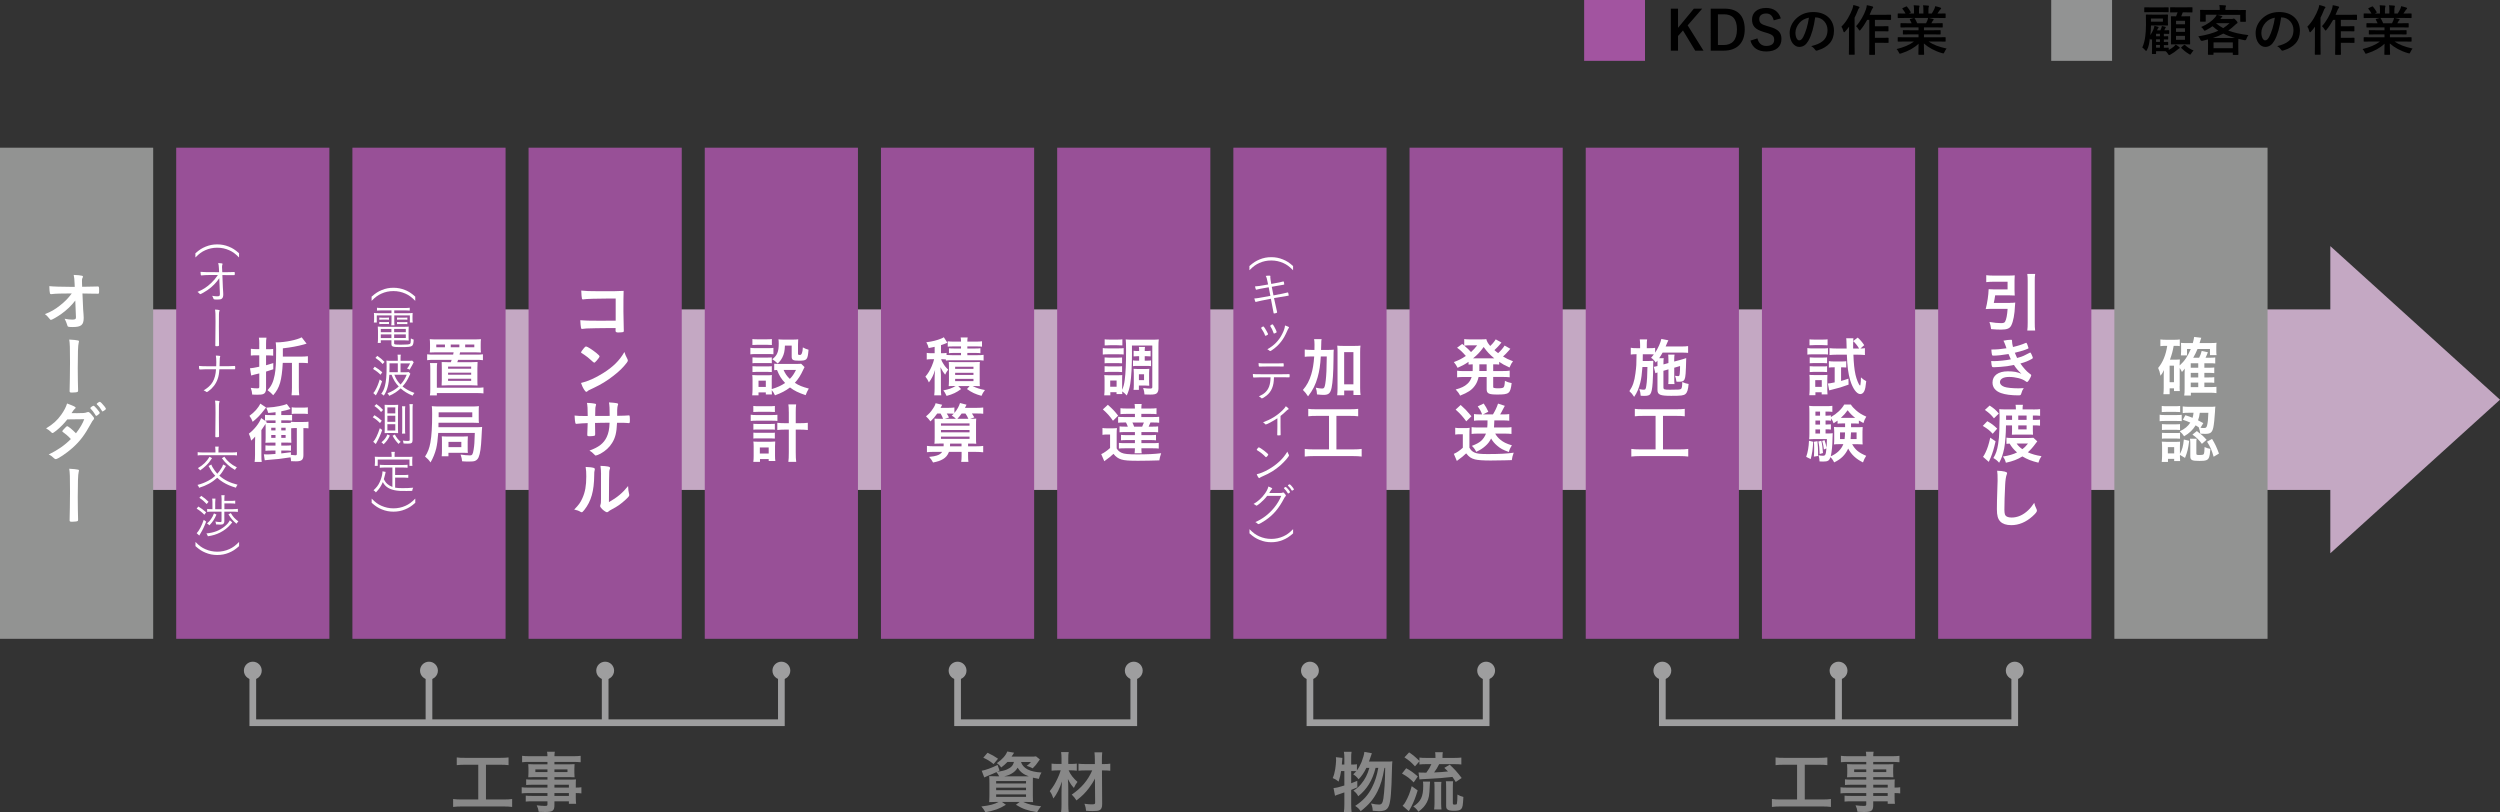 <?xml version="1.0" encoding="UTF-8"?>
<svg id="_レイヤー_2" data-name="レイヤー_2" xmlns="http://www.w3.org/2000/svg" viewBox="0 0 739.5 240.25">
  <rect x="0" y="0" width="739.5" height="240.25" fill="#333333" stroke="none"/>
  <g id="_レイヤー_3" data-name="レイヤー_3">
    <g>
      <path d="M641.51,14.78c.62-.32,1.14-.69,1.57-1.06.18-.16.3-.3.48-.53.38.21.72.46,1.02.7.13.1.18.16.18.26s-.06.16-.19.21c-.14.06-.24.13-.42.29-.61.53-1.28,1.02-2.13,1.49-.19.1-.3.16-.4.16-.11,0-.19-.11-.35-.37-.21-.32-.43-.59-.64-.77-.24-.02-.56-.02-1.01-.02h-1.86v.66c0,.14-.02.18-.14.18h-.9c-.16,0-.18-.02-.18-.18,0-.1.03-.35.03-1.26v-3.03c-.14.18-.22.26-.3.26-.06,0-.11-.06-.21-.18-.03-.05-.08-.11-.14-.18-.14,1.07-.27,2.35-.85,3.38-.1.18-.18.27-.26.27-.06,0-.14-.08-.27-.22-.29-.35-.61-.64-.85-.78.48-1.12.74-2.14.88-3.33.11-.88.21-1.9.21-3.43,0-1.87-.03-2.72-.03-2.82,0-.16.02-.18.18-.18.11,0,.56.03,1.84.03h2.5c1.3,0,1.74-.03,1.84-.03.16,0,.18.02.18.18,0,.1-.03.3-.03.94v.99c0,.64.03.85.03.96,0,.16-.02.18-.18.18-.1,0-.54-.03-1.84-.03h-3.01v.03c0,.91-.08,1.9-.19,2.83.38-.54.64-1.07.94-1.74.11-.27.22-.62.27-1.01.37.08.8.19,1.06.29.13.05.18.08.18.16s-.05.13-.11.21c-.1.11-.18.27-.37.67h.99c.13-.24.19-.42.26-.58.1-.26.16-.46.19-.7.45.08.78.16,1.01.24.11.05.16.08.16.16,0,.06-.03.11-.1.18-.05.05-.06.08-.11.19l-.24.51h.05c.88,0,1.12-.03,1.22-.03.16,0,.18.02.18.18v.74c0,.16-.02.18-.18.18-.1,0-.34-.03-1.22-.03h-.18v.74c.74,0,1.02-.03,1.1-.03.16,0,.18.02.18.18v.64c0,.14-.02.16-.18.16-.08,0-.37-.02-1.1-.03v.75c.74,0,1.02-.03,1.1-.03.16,0,.18.02.18.18v.64c0,.14-.02.16-.18.16-.08,0-.37-.02-1.1-.03v.8c.85,0,1.18-.03,1.26-.03.16,0,.18.02.18.18v.53ZM636.37,3.59c-1.36,0-1.82.03-1.92.03-.16,0-.18-.02-.18-.18v-1.1c0-.16.02-.18.18-.18.1,0,.56.03,1.92.03h3.01c1.36,0,1.82-.03,1.92-.03.16,0,.18.02.18.18v1.1c0,.16-.02.18-.18.18-.1,0-.56-.03-1.92-.03h-3.01ZM639.79,5.48h-3.54v.93h3.54v-.93ZM638.91,10.73v-.74h-1.15v.74h1.15ZM638.91,12.39v-.75h-1.15v.75h1.15ZM638.91,14.1v-.8h-1.15v.8h1.15ZM644.08,3.65c-1.42,0-1.9.03-2,.03-.14,0-.16-.02-.16-.18v-1.18c0-.16.02-.18.16-.18.1,0,.58.03,2,.03h2.27c1.44,0,1.92-.03,2.02-.03.14,0,.16.02.16.18v1.18c0,.16-.02.18-.16.18-.1,0-.58-.03-2.02-.03h-.69c-.16.45-.3.82-.46,1.18h.62c1.28,0,1.73-.03,1.84-.03.16,0,.18.02.18.18,0,.1-.03.64-.03,1.87v4.24c0,1.22.03,1.76.03,1.86,0,.18-.02.19-.18.19-.11,0-.56-.03-1.84-.03h-1.63c-1.3,0-1.74.03-1.84.03-.18,0-.19-.02-.19-.19,0-.1.03-.64.03-1.86v-4.19c0-1.28-.03-1.81-.03-1.92,0-.16.02-.18.19-.18.08,0,.43.03,1.33.03.18-.4.3-.77.45-1.18h-.05ZM643.67,6.15v1.02h2.66v-1.02h-2.66ZM646.32,9.43v-1.06h-2.66v1.06h2.66ZM646.32,10.61h-2.66v1.17h2.66v-1.17ZM646,13.34c.16-.11.21-.11.34-.02.7.67,1.58,1.23,2.51,1.62-.22.21-.45.51-.66.85-.16.26-.21.37-.32.37-.08,0-.18-.06-.37-.18-.9-.54-1.62-1.12-2.26-1.76-.11-.13-.1-.18.08-.32l.67-.56Z"/>
      <path d="M662.04,2.98c1.49,0,2.02-.03,2.11-.03.16,0,.18.02.18.18,0,.1-.03.37-.03.77v.66c0,1.36.03,1.62.03,1.71,0,.16-.02.18-.18.18h-1.31c-.16,0-.18-.02-.18-.18v-1.87h-6.8c.45.08.9.21,1.3.32.14.05.22.1.22.19s-.08.16-.19.22c-.11.06-.18.16-.3.32l-.13.16h3.39c.21,0,.32-.03.4-.06.1-.03.14-.06.22-.06.1,0,.24.06.64.5.38.43.45.54.45.7,0,.13-.05.21-.21.27-.13.06-.27.19-.56.46-.64.61-1.28,1.14-1.97,1.62,1.67.64,3.62,1.07,5.96,1.34-.27.37-.45.7-.61,1.2q-.13.4-.62.3c-.61-.11-1.18-.24-1.73-.38-.02.19-.03.54-.03,1.14v1.26c0,1.66.03,2.08.03,2.16,0,.16-.02.18-.18.18h-1.3c-.16,0-.18-.02-.18-.18v-.5h-5.7v.46c0,.18-.02.19-.18.19h-1.28c-.18,0-.19-.02-.19-.19,0-.08.03-.5.03-2.13v-1.09c0-.54-.02-.91-.02-1.14-.51.14-1.02.27-1.58.4q-.5.11-.67-.3c-.16-.42-.38-.74-.61-1.01,2.45-.4,4.34-.93,5.92-1.66-.61-.4-1.17-.85-1.71-1.33-.58.42-1.23.82-1.95,1.18-.21.1-.3.16-.38.16-.1,0-.14-.08-.26-.26-.24-.38-.51-.67-.77-.85,1.97-.88,3.15-1.71,4.13-2.87.16-.21.32-.43.48-.75h-3.26v1.87c0,.16-.02.18-.18.18h-1.31c-.16,0-.18-.02-.18-.18,0-.11.03-.35.03-1.71v-.53c0-.53-.03-.78-.03-.9,0-.16.02-.18.18-.18.1,0,.62.03,2.11.03h3.52v-.26c0-.43-.02-.78-.11-1.2.56.02,1.17.05,1.71.1.18.02.26.08.26.16,0,.11-.05.19-.1.3-.05.14-.08.3-.08.66v.24h3.75ZM661.11,11.24c-1.3-.37-2.43-.8-3.44-1.31-.91.5-1.94.93-3.09,1.31h6.53ZM654.77,14.25h5.7v-1.71h-5.7v1.71ZM655.52,6.9c.64.54,1.33,1.01,2.1,1.42.67-.43,1.3-.91,1.89-1.46h-3.95l-.03.03Z"/>
      <path d="M674.76,5.14c-.37,2.72-1.04,5.22-2,6.9-.69,1.2-1.52,1.84-2.72,1.84-1.41,0-2.83-1.5-2.83-4.11,0-1.54.66-3.01,1.81-4.16,1.34-1.34,3.04-2.05,5.2-2.05,3.84,0,6.1,2.37,6.1,5.55,0,2.98-1.68,4.85-4.93,5.83-.34.1-.48.03-.69-.29-.18-.27-.51-.64-1.12-1.01,2.71-.64,4.83-1.76,4.83-4.79,0-1.9-1.44-3.71-3.58-3.71h-.06ZM670.16,6.69c-.77.86-1.25,1.94-1.25,2.96,0,1.47.59,2.29,1.09,2.29.42,0,.77-.21,1.2-.98.7-1.3,1.42-3.6,1.7-5.73-1.12.22-2.02.67-2.74,1.46Z"/>
      <path d="M684.75,9.91c0-.59.02-1.31.03-2.02-.37.53-.79,1.01-1.2,1.47-.11.13-.21.19-.27.19-.1,0-.16-.08-.21-.27-.13-.56-.37-1.1-.59-1.39,1.52-1.5,2.58-3.47,3.25-5.27.14-.37.22-.77.29-1.15.58.16,1.1.29,1.55.46.19.08.26.14.26.24,0,.11-.03.18-.16.29-.11.1-.19.22-.35.67-.27.7-.59,1.42-.94,2.11v8.34c0,1.57.03,2.35.03,2.43,0,.16-.02.18-.18.18h-1.36c-.16,0-.18-.02-.18-.18,0-.1.03-.86.03-2.43v-3.68ZM690.13,5.88c-.56,1.02-1.22,2.05-1.92,2.9-.14.18-.22.26-.3.26-.1,0-.18-.1-.3-.32-.24-.43-.53-.77-.77-.98,1.28-1.36,2.42-3.44,2.93-4.99.13-.4.22-.85.26-1.22.59.11,1.09.21,1.58.35.19.05.3.13.3.24s-.03.21-.14.3c-.11.1-.27.37-.42.78-.14.38-.3.78-.5,1.18h4.18c1.42,0,1.9-.03,1.98-.03.18,0,.19.02.19.19v1.17c0,.18-.02.19-.19.19-.08,0-.56-.03-1.98-.03h-2.61v1.9h2.05c1.26,0,1.68-.03,1.78-.03.16,0,.18.02.18.18v1.17c0,.16-.02.18-.18.18-.1,0-.51-.03-1.78-.03h-2.05v1.95h2.05c1.28,0,1.71-.03,1.81-.03.16,0,.18.02.18.16v1.18c0,.18-.02.19-.18.19-.1,0-.53-.03-1.81-.03h-2.05v.88c0,1.6.03,2.42.03,2.5,0,.16-.02.18-.18.18h-1.36c-.16,0-.18-.02-.18-.18,0-.1.03-.9.03-2.5v-7.67h-.64Z"/>
      <path d="M701.38,12.28c-1.44,0-1.92.03-2.02.03-.18,0-.19-.02-.19-.18v-.94c0-.18.02-.19.19-.19.1,0,.58.03,2.02.03h3.95v-.86h-2.26c-1.55,0-2.11.03-2.21.03-.16,0-.16-.02-.16-.18v-.91c0-.18,0-.19.16-.19.1,0,.66.03,2.21.03h2.26v-.85h-3.01c-1.54,0-2.05.03-2.14.03-.18,0-.19-.02-.19-.16v-.94c0-.16.02-.18.19-.18.1,0,.61.03,2.14.03h.98c-.18-.38-.34-.7-.51-1.01-.08-.14-.1-.21.11-.27l1.04-.29h-2.56c-1.44,0-1.92.03-2.02.03-.18,0-.19-.02-.19-.18v-.99c0-.18.02-.19.19-.19.1,0,.58.03,2.02.03h.11c-.26-.51-.54-.91-.91-1.38-.1-.11-.06-.18.13-.27l.93-.43c.16-.08.21-.06.3.06.38.46.78,1.01,1.07,1.55.08.14.08.16-.13.27l-.38.19h1.49v-1.06c0-.56,0-.94-.1-1.39.5.02,1.12.05,1.55.1.13.02.19.06.19.14,0,.1-.03.18-.06.27-.05.11-.1.35-.1.88v1.06h1.3v-1.04c0-.58,0-.96-.1-1.41.48.02,1.1.05,1.54.11.14.02.21.06.21.14s-.03.18-.06.26c-.05.11-.1.35-.1.88v1.06h.99c.29-.45.51-.85.74-1.31.11-.24.21-.48.27-.86.56.11,1.12.27,1.55.42.14.05.21.13.21.21,0,.13-.06.19-.16.27-.11.1-.19.19-.27.3-.21.34-.43.66-.66.98h.22c1.44,0,1.92-.03,2.02-.03.16,0,.18.02.18.19v.99c0,.16-.02.18-.18.18-.1,0-.58-.03-2.02-.03h-2.8c.42.08.79.16,1.26.29.13.03.21.1.21.19,0,.11-.08.19-.18.24-.08.05-.16.22-.22.34l-.29.51h1.04c1.54,0,2.05-.03,2.14-.03.16,0,.18.02.18.18v.94c0,.14-.02.16-.18.16-.1,0-.61-.03-2.14-.03h-3.23v.85h2.54c1.57,0,2.11-.03,2.21-.03.16,0,.18.02.18.19v.91c0,.16-.02.18-.18.18-.1,0-.64-.03-2.21-.03h-2.54v.86h4.21c1.44,0,1.92-.03,2.02-.03.16,0,.18.02.18.19v.94c0,.16-.02.18-.18.18-.1,0-.58-.03-2.02-.03h-2.85c1.34.94,3.03,1.57,5.33,2.08-.21.26-.43.59-.62,1.02-.13.3-.19.42-.35.42-.08,0-.19-.03-.37-.08-2.16-.62-4.07-1.68-5.38-2.86,0,1.9.08,2.9.08,3.17,0,.16-.02.18-.18.18h-1.36c-.14,0-.16-.02-.16-.18,0-.27.05-1.2.06-3.1-1.34,1.28-3.01,2.18-5.14,2.86-.18.06-.29.1-.37.1-.14,0-.21-.11-.35-.42-.21-.42-.43-.75-.64-.96,2.13-.53,3.76-1.18,5.11-2.22h-2.59ZM707.56,6.88c.14-.27.27-.54.43-.93.08-.18.11-.34.18-.64h-4.08s.08.06.13.13c.24.4.5.88.72,1.44h2.62Z"/>
    </g>
    <g>
      <g>
        <path d="M499.22,7.51l4.67,7.47h-2.45l-3.62-5.97-1.46,1.63v4.34h-2.13V2.56h2.13v5.67l4.69-5.67h2.46l-4.31,4.95Z"/>
        <path d="M510.18,2.56c3.7,0,5.91,1.95,5.91,6.13s-2.46,6.29-6.19,6.29h-3.87V2.56h4.16ZM508.16,13.32h1.68c2.42,0,3.95-1.38,3.95-4.61s-1.44-4.48-3.84-4.48h-1.79v9.09Z"/>
        <path d="M524.67,6.02c-.32-1.34-1.06-2.03-2.21-2.03-1.31,0-2.07.62-2.07,1.62,0,1.09.48,1.58,2.27,2.08l.66.19c2.83.77,3.63,1.84,3.63,3.67,0,2.18-1.5,3.68-4.48,3.68-2.42,0-4.1-1.06-4.69-3.22l2.07-.66c.32,1.44,1.26,2.24,2.58,2.24,1.63,0,2.37-.7,2.37-1.78s-.38-1.57-2.42-2.15l-.64-.19c-2.64-.78-3.49-1.82-3.49-3.73s1.47-3.39,4.15-3.39c2.18,0,3.71,1.02,4.37,3.09l-2.1.58Z"/>
        <path d="M536.93,5.14c-.37,2.72-1.04,5.22-2,6.9-.69,1.2-1.52,1.84-2.72,1.84-1.41,0-2.83-1.5-2.83-4.11,0-1.54.66-3.01,1.81-4.16,1.34-1.34,3.04-2.05,5.2-2.05,3.84,0,6.1,2.37,6.1,5.55,0,2.98-1.68,4.85-4.93,5.83-.34.1-.48.03-.69-.29-.18-.27-.51-.64-1.12-1.01,2.71-.64,4.83-1.76,4.83-4.79,0-1.9-1.44-3.71-3.58-3.71h-.06ZM532.34,6.69c-.77.86-1.25,1.94-1.25,2.96,0,1.47.59,2.29,1.09,2.29.42,0,.77-.21,1.2-.98.7-1.3,1.42-3.6,1.7-5.73-1.12.22-2.02.67-2.74,1.46Z"/>
        <path d="M546.93,9.91c0-.59.02-1.31.03-2.02-.37.53-.79,1.01-1.2,1.47-.11.13-.21.19-.27.19-.1,0-.16-.08-.21-.27-.13-.56-.37-1.1-.59-1.39,1.52-1.5,2.58-3.47,3.25-5.27.14-.37.22-.77.29-1.15.58.16,1.1.29,1.55.46.19.08.26.14.26.24,0,.11-.03.18-.16.29-.11.1-.19.22-.35.67-.27.7-.59,1.42-.94,2.11v8.34c0,1.57.03,2.35.03,2.43,0,.16-.02.18-.18.18h-1.36c-.16,0-.18-.02-.18-.18,0-.1.03-.86.03-2.43v-3.68ZM552.31,5.88c-.56,1.02-1.22,2.05-1.92,2.9-.14.18-.22.26-.3.26-.1,0-.18-.1-.3-.32-.24-.43-.53-.77-.77-.98,1.28-1.36,2.42-3.44,2.93-4.99.13-.4.22-.85.26-1.22.59.11,1.09.21,1.58.35.19.05.3.13.3.24s-.03.21-.14.3c-.11.1-.27.37-.42.78-.14.38-.3.78-.5,1.18h4.18c1.42,0,1.9-.03,1.98-.03.18,0,.19.02.19.19v1.17c0,.18-.02.19-.19.19-.08,0-.56-.03-1.98-.03h-2.61v1.9h2.05c1.26,0,1.68-.03,1.78-.03.16,0,.18.02.18.18v1.17c0,.16-.02.18-.18.18-.1,0-.51-.03-1.78-.03h-2.05v1.95h2.05c1.28,0,1.71-.03,1.81-.03.16,0,.18.02.18.16v1.18c0,.18-.02.19-.18.19-.1,0-.53-.03-1.81-.03h-2.05v.88c0,1.6.03,2.42.03,2.5,0,.16-.02.18-.18.18h-1.36c-.16,0-.18-.02-.18-.18,0-.1.03-.9.03-2.5v-7.67h-.64Z"/>
        <path d="M563.55,12.28c-1.44,0-1.92.03-2.02.03-.18,0-.19-.02-.19-.18v-.94c0-.18.02-.19.19-.19.1,0,.58.03,2.02.03h3.95v-.86h-2.26c-1.55,0-2.11.03-2.21.03-.16,0-.16-.02-.16-.18v-.91c0-.18,0-.19.16-.19.1,0,.66.03,2.21.03h2.26v-.85h-3.01c-1.54,0-2.05.03-2.14.03-.18,0-.19-.02-.19-.16v-.94c0-.16.02-.18.19-.18.1,0,.61.03,2.14.03h.98c-.18-.38-.34-.7-.51-1.01-.08-.14-.1-.21.11-.27l1.04-.29h-2.56c-1.44,0-1.92.03-2.02.03-.18,0-.19-.02-.19-.18v-.99c0-.18.02-.19.19-.19.1,0,.58.03,2.02.03h.11c-.26-.51-.54-.91-.91-1.38-.1-.11-.06-.18.13-.27l.93-.43c.16-.08.21-.06.3.06.38.46.78,1.01,1.07,1.55.08.14.08.16-.13.27l-.38.19h1.49v-1.06c0-.56,0-.94-.1-1.39.5.02,1.12.05,1.55.1.13.02.19.06.19.14,0,.1-.03.18-.06.27-.05.11-.1.35-.1.88v1.06h1.3v-1.04c0-.58,0-.96-.1-1.41.48.02,1.1.05,1.54.11.14.02.21.06.21.14s-.03.18-.06.26c-.05.11-.1.35-.1.88v1.06h.99c.29-.45.51-.85.74-1.31.11-.24.21-.48.27-.86.56.11,1.12.27,1.55.42.14.05.21.13.21.21,0,.13-.06.19-.16.27-.11.1-.19.19-.27.3-.21.34-.43.66-.66.98h.22c1.44,0,1.92-.03,2.02-.03.16,0,.18.02.18.19v.99c0,.16-.02.18-.18.18-.1,0-.58-.03-2.02-.03h-2.8c.42.08.79.16,1.26.29.13.03.21.1.21.19,0,.11-.08.19-.18.24-.08.05-.16.22-.22.34l-.29.51h1.04c1.54,0,2.05-.03,2.14-.03.16,0,.18.02.18.18v.94c0,.14-.02.16-.18.16-.1,0-.61-.03-2.14-.03h-3.23v.85h2.54c1.57,0,2.11-.03,2.21-.03.16,0,.18.02.18.19v.91c0,.16-.02.18-.18.18-.1,0-.64-.03-2.21-.03h-2.54v.86h4.21c1.44,0,1.92-.03,2.02-.03.16,0,.18.02.18.19v.94c0,.16-.02.18-.18.18-.1,0-.58-.03-2.02-.03h-2.85c1.34.94,3.03,1.57,5.33,2.08-.21.26-.43.59-.62,1.02-.13.3-.19.42-.35.42-.08,0-.19-.03-.37-.08-2.16-.62-4.07-1.68-5.38-2.86,0,1.9.08,2.9.08,3.17,0,.16-.02.18-.18.18h-1.36c-.14,0-.16-.02-.16-.18,0-.27.05-1.2.06-3.1-1.34,1.28-3.01,2.18-5.14,2.86-.18.06-.29.1-.37.1-.14,0-.21-.11-.35-.42-.21-.42-.43-.75-.64-.96,2.13-.53,3.76-1.18,5.11-2.22h-2.59ZM569.73,6.88c.14-.27.27-.54.43-.93.08-.18.11-.34.18-.64h-4.08s.08.06.13.13c.24.4.5.88.72,1.44h2.62Z"/>
      </g>
      <rect x="468.59" width="18" height="18" fill="#a254a0"/>
    </g>
    <rect x="606.75" width="18" height="18" fill="#929393"/>
    <g>
      <polygon points="739.5 118.23 689.31 72.8 689.31 91.52 30.3 91.52 30.3 144.93 689.31 144.93 689.31 163.66 739.5 118.23" fill="#c4a8c3"/>
      <g>
        <rect x="0" y="43.69" width="45.31" height="145.27" fill="#929392"/>
        <g>
          <path d="M22.28,88.89c-1.16,1.52-2.55,2.85-4.24,4.05-1.1.77-2.68,1.68-2.95,1.68-.17,0-.21-.04-.64-.56-.41-.52-.69-.81-1.16-1.14,1.81-.71,2.95-1.37,4.42-2.53s2.3-1.99,3.53-3.59c-2.84,0-4.86.06-5.69.17-.17.04-.27.04-.35.04-.27,0-.35-.04-.42-.21-.1-.31-.17-1.1-.19-2.16.89.12,3.8.21,6.23.21h1.29l-.04-.91c-.06-1.33-.1-1.81-.27-2.62,1.14.04,1.97.12,2.49.25.17.04.25.14.25.27s-.02.17-.14.37-.15.41-.15.85c0,.29,0,.64.02.98l.04.79c3.39-.06,3.8-.06,4.2-.08q.19-.02.33-.02c.44,0,.48.1.48,1.1s-.02,1.06-.39,1.06h-.12c-.06,0-.17,0-.33-.02h-.71c-1.14-.02-2.7-.06-3.38-.06l.21,4.74c0,.17.02.27.1,1.27.06.75.06.85.06,1.18,0,2.12-.73,2.74-3.28,2.74-.75,0-1.16-.04-1.29-.1-.19-.1-.23-.15-.39-.75-.14-.44-.35-.96-.68-1.6.93.17,1.56.25,2.24.25.95,0,1.12-.14,1.12-.83,0,0,0-.04-.02-.06l-.19-4.78Z" fill="#fff"/>
          <path d="M23.08,100.7c.19.04.29.14.29.29,0,.08-.04.25-.1.44-.19.68-.27,3.01-.27,7.41,0,1.99.06,5.96.1,6.6v.1c0,.17-.04.31-.14.37-.12.12-.95.21-1.64.21-.62,0-.73-.08-.73-.42v-.1c.04-.93.12-6.08.12-8.39,0-4.44-.04-5.59-.23-6.77,1.43.08,2.04.15,2.6.27Z" fill="#fff"/>
          <path d="M16.58,127.43c-.58.46-.89.66-1.04.66s-.17,0-.54-.39c-.35-.35-.83-.69-1.37-.98,2.06-1.25,3.3-2.37,4.49-4.05.81-1.14,1.41-2.26,1.72-3.32,2.04.77,2.53,1,2.53,1.27,0,.12-.06.17-.25.31s-.44.48-.96,1.27h.35c.68.02,1.16.02,1.27.02,1.87,0,2.35-.04,2.95-.27.15-.06.21-.08.33-.08.27,0,.54.21,1.14.93.48.54.62.77.62.98,0,.17-.06.27-.27.48-.15.15-.39.52-.68,1.08-1.81,3.3-3.16,5.11-5.34,7.08-1.72,1.56-4.44,3.39-5.03,3.39-.17,0-.33-.08-.48-.23-.58-.56-1.06-.91-1.62-1.14,2.66-1.29,4.73-2.72,6.56-4.57q-.14-.14-.56-.58c-.41-.42-.85-.79-1.83-1.52-.12-.1-.15-.15-.15-.23,0-.1.25-.39.93-1.08.33-.33.41-.39.52-.39.31,0,1.45.93,2.6,2.1,1.16-1.5,1.99-2.93,2.45-4.17q-2.2.04-5.01.06c-.89,1.16-2.01,2.3-3.3,3.36ZM29.27,122.48c-.42.37-.68.54-.79.54s-.12,0-.46-.58c-.31-.52-.77-1.12-1.22-1.56-.08-.08-.1-.12-.1-.17,0-.15.73-.69.95-.69.15,0,.39.19.96.85.52.6.89,1.12.89,1.25s-.06.21-.23.37ZM30.13,121.49c-.46-.79-.91-1.35-1.43-1.83-.08-.08-.1-.12-.1-.15,0-.1.1-.19.42-.42.25-.19.37-.23.5-.23.21.02.71.5,1.37,1.33.27.35.44.64.44.73,0,.12-.06.19-.29.37-.31.23-.6.41-.71.41-.08,0-.14-.04-.21-.19Z" fill="#fff"/>
          <path d="M23.08,138.91c.19.04.29.14.29.29,0,.08-.04.25-.1.44-.19.68-.27,3.01-.27,7.41,0,1.99.06,5.96.1,6.6v.1c0,.17-.04.31-.14.37-.12.12-.95.21-1.64.21-.62,0-.73-.08-.73-.42v-.1c.04-.93.12-6.08.12-8.39,0-4.44-.04-5.59-.23-6.77,1.43.08,2.04.15,2.6.27Z" fill="#fff"/>
        </g>
      </g>
      <g>
        <rect x="52.12" y="43.69" width="45.31" height="145.27" fill="#985097"/>
        <g>
          <path d="M76.7,101.78c0-.83-.02-1.31-.12-1.89h2.24c-.1.58-.12,1.04-.12,1.87v1.54h.68c.5,0,.91-.02,1.43-.08v1.99c-.54-.06-.93-.08-1.43-.08h-.68v2.91c1.06-.29,1.23-.35,2.14-.64v1.83q-1.52.5-2.14.69v5.13c0,.79-.29,1.31-.85,1.52-.37.14-.93.19-1.79.19-.39,0-.71-.02-1.45-.04-.08-.81-.17-1.25-.44-1.99.75.1,1.37.15,1.95.15.46,0,.58-.1.58-.5v-3.92q-.33.08-1.45.35c-.48.12-.66.17-.95.27l-.35-2.14c.62-.04,1.22-.14,2.74-.46v-3.38h-1.06c-.48,0-.91.02-1.43.08v-2.01c.48.06.91.1,1.45.1h1.04v-1.52ZM83.64,107.35c-.12,2.47-.39,4.49-.79,5.88-.44,1.47-1,2.49-2.03,3.68-.52-.58-.96-.96-1.68-1.49,1.16-1.25,1.7-2.41,2.12-4.53.31-1.64.42-3.65.42-7.5,0-.98-.04-1.58-.12-2.14.19.02.31.02.37.02,2.37,0,5.96-.73,7.31-1.49l1.45,1.87q-.31.1-.91.27c-1.54.44-3.86.87-6.11,1.12v2.45h5.21c.96,0,1.58-.04,2.2-.12v2.06c-.56-.06-1.2-.1-2.04-.1h-.64v7.25c0,1.02.04,1.74.12,2.35h-2.28c.08-.71.12-1.41.12-2.35v-7.25h-2.72Z" fill="#fff"/>
          <path d="M81.5,121.92c-.81.12-1.12.14-2.16.23-.14-.48-.33-1.04-.58-1.56,1.95-.14,2.68-.21,3.84-.46,1.06-.21,1.54-.35,2.24-.62l1.1,1.47c-1.06.33-1.58.46-2.74.68v1.12h2.16c.42,0,.68-.02,1.04-.08v1.7c-.35-.04-.64-.06-1.16-.06h-2.04v.77h2.06c.35,0,.54,0,.77-.04v-.33c.39.06.56.08,1.06.08h2.66c.71,0,1.04-.02,1.5-.08v1.97c-.48-.06-.79-.08-1.5-.08v7.98c0,1.41-.52,1.85-2.2,1.85-.29,0-.46,0-1.45-.04-.04-.52-.06-.73-.15-1.14-2.91.44-4.19.6-6.52.75-.54.04-.68.06-1.12.12l-.25-1.77c.17.02.21.02.42.02.06,0,.21.02.42.02h.14c.52,0,.89-.02,2.45-.14v-1h-1.39c-.6,0-1.06.02-1.58.08v-1.62c.48.06.95.08,1.58.08h1.39v-.89h-1.56c-.44,0-.98.02-1.43.04.06-.37.08-.85.08-1.35v-3.2c0-.39,0-.62-.04-1.04q-.06.08-.35.56c-.27.44-.56.87-.87,1.27v7.33c0,1.04.02,1.56.1,2.1h-2.1c.08-.58.12-1.16.12-2.16v-3.16c0-.77,0-1.16.04-2.18-.39.46-.56.64-1.18,1.2-.21-.93-.35-1.33-.69-2.06,1.58-1.18,3.05-3.03,3.65-4.61l1.68,1.14c-.08.12-.1.15-.17.27.29.04.52.04.83.04h1.91v-.77h-2.06c-.37,0-.6.02-1.06.08v-1.72c.5.06.87.08,1.58.08h1.54v-.85ZM78.69,120.53q-.12.15-.54.71c-1.14,1.49-2.06,2.45-3.41,3.53-.25-.69-.52-1.2-.96-1.77,1.47-1.04,2.62-2.33,3.22-3.61l1.7,1.14ZM80.23,126.53v.79h1.27v-.79h-1.27ZM80.23,128.67v.85h1.27v-.85h-1.27ZM83.2,127.32h1.29v-.79h-1.29v.79ZM86.05,134.55c.42.06,1.1.12,1.31.12.31,0,.44-.1.44-.35v-7.7h-.71c-.44,0-.71.02-.96.06v2.91c0,.54.02.96.06,1.37-.42-.02-.95-.04-1.37-.04h-1.62v.89h1.29c.66,0,1.06-.02,1.58-.08v1.6c-.66-.06-.77-.06-1.58-.06h-1.29v.85q.79-.08,2.85-.35v.77ZM83.2,129.52h1.29v-.85h-1.29v.85ZM91.05,122.46c-.44-.06-.85-.08-1.47-.08h-2.31c-.39,0-.66.02-.98.08v-1.99c.41.08.77.1,1.41.1h1.91c.73,0,1.08-.02,1.45-.08v1.97Z" fill="#fff"/>
          <path d="M57.81,74.91c1.2-1.05,1.88-1.48,3.01-1.95,1.12-.46,2.21-.67,3.43-.67s2.33.21,3.45.67c1.13.46,1.81.9,3.01,1.95v1.25c-1.18-1.18-1.82-1.64-2.89-2.13-1.12-.5-2.28-.76-3.57-.76s-2.44.25-3.56.76c-1.06.49-1.71.95-2.89,2.13v-1.25Z" fill="#fff"/>
          <path d="M64.88,82.27c-.91,1.37-2.09,2.56-3.53,3.56-.78.53-1.92,1.18-2.12,1.18-.08,0-.1-.01-.29-.24-.15-.15-.31-.29-.53-.42,1.71-.73,2.83-1.46,4.05-2.63.83-.8,1.18-1.2,2-2.38h-2.21c-1.06,0-2.21.06-2.66.13h-.03c-.17,0-.22-.24-.25-1.06.87.08,1.86.1,5.21.1h.29l-.06-1.2c-.03-.64-.07-.98-.2-1.5,1.01.04,1.3.11,1.3.27q0,.06-.07.18c-.06.15-.1.38-.1.66v.13l.07,1.47c1.78,0,3.08-.03,3.47-.07h.03c.17,0,.21.08.21.43,0,.45-.03.5-.22.5h-.2c-.06,0-1.15-.01-3.26-.01l.15,3.7c.01.15.06.78.07,1.12.04.48.04.6.04.83,0,.7-.11,1.06-.42,1.32-.24.2-.57.27-1.32.27-.69,0-.97-.03-1.05-.1-.07-.06-.08-.07-.17-.34-.07-.22-.17-.42-.34-.67.62.1,1.11.15,1.43.15.74,0,.87-.1.87-.7v-.11l-.18-4.54Z" fill="#fff"/>
          <path d="M64.81,91.69c.11.03.15.08.15.17q0,.07-.07.21c-.14.31-.14.45-.14,4.57,0,2.34.01,3.81.04,5.32v.18c0,.2-.18.27-.69.27-.41,0-.42-.01-.42-.42,0-.03,0-.1.01-.22.01-.45.06-4.27.06-6.57s-.01-2.76-.15-3.63c.39,0,.97.06,1.2.13Z" fill="#fff"/>
          <path d="M64.1,105.18c.84.04,1.05.08,1.05.27,0,.04-.01.08-.06.18-.07.17-.1.42-.11,1.29-.01.41-.03.99-.04,1.41,3.14-.01,3.47-.01,4.38-.08h.08c.15,0,.18.07.18.53,0,.42-.01.45-.25.45h-.13s-1.46,0-4.31-.01c-.08,1.29-.2,2-.5,2.87-.5,1.46-1.46,2.72-2.72,3.61-.31.21-.41.27-.5.27-.06,0-.1-.01-.17-.07-.22-.18-.43-.31-.77-.43,2.47-1.43,3.47-3.14,3.67-6.25h-.49c-2.58,0-3.29.01-4.22.08h-.04c-.22,0-.29-.22-.29-1.06.64.07,1.46.1,2.69.1h2.4c.01-.42.03-.78.03-1.19,0-.84-.03-1.32-.13-1.97h.25Z" fill="#fff"/>
          <path d="M64.81,118.62c.11.03.15.08.15.17q0,.07-.07.21c-.14.31-.14.45-.14,4.57,0,2.34.01,3.81.04,5.32v.18c0,.2-.18.27-.69.27-.41,0-.42-.01-.42-.42,0-.03,0-.1.01-.22.01-.45.06-4.27.06-6.57s-.01-2.76-.15-3.63c.39,0,.97.06,1.2.13Z" fill="#fff"/>
          <path d="M66.86,137.83c-1.09,1.81-1.29,2.1-1.98,2.87,1.48,1.3,3.1,2.1,5.39,2.68-.27.35-.34.49-.48.88-1.57-.45-2.66-.92-3.85-1.65-.64-.41-1.15-.78-1.68-1.29-1.53,1.39-3.18,2.3-5.36,2.96-.11-.34-.22-.5-.49-.84,1.3-.34,2.17-.69,3.31-1.3.78-.42,1.25-.77,1.95-1.41-.91-1.02-1.04-1.19-1.98-2.9l.83-.42c.11.31.21.55.36.8.34.59.95,1.46,1.39,1.92.45-.46.7-.81,1.26-1.71.2-.32.34-.62.46-1.02l.87.45ZM63.73,133.24c0-.42-.03-.8-.08-1.13h1.05c-.06.25-.08.62-.08,1.13v.6h3.95c.69,0,1.16-.03,1.53-.1v.98c-.31-.06-.81-.08-1.53-.08h-8.59c-.74,0-1.13.01-1.51.08v-.98c.38.07.84.1,1.51.1h3.75v-.6ZM62.72,135.52c-.64,1.01-1.05,1.51-1.76,2.19-.62.59-1.08.95-1.76,1.43-.2-.27-.35-.43-.67-.67,1.61-.95,2.56-1.89,3.45-3.36l.76.42ZM66.35,135.09c.56.81.9,1.19,1.55,1.74.67.57,1.16.9,2.17,1.41-.24.24-.41.45-.57.76-1.01-.59-1.48-.94-2.14-1.53-.66-.59-1.04-1.02-1.72-1.93l.71-.45Z" fill="#fff"/>
          <path d="M58.67,149.83c.87.53,1.33.87,2.31,1.7l-.53.74c-.83-.83-1.34-1.23-2.28-1.81l.5-.63ZM60.99,154.28c-.57,1.5-1.06,2.51-1.77,3.66-.14.24-.18.31-.27.48l-.77-.7c.73-.77,1.46-2.14,2.09-3.96l.71.53ZM59.53,146.67c.92.62,1.39.99,2.16,1.76l-.55.67c-.76-.81-1.26-1.25-2.17-1.85l.56-.59ZM68.7,154.52q-.08.08-.5.6c-.84.98-1.85,1.78-3.07,2.4-1.15.57-2.14.88-3.64,1.11-.15-.39-.22-.53-.43-.84,2.21-.21,3.85-.84,5.38-2.07.71-.57,1.18-1.11,1.54-1.81l.73.62ZM64.03,152.21c-.63,1.43-1.09,2.14-2.09,3.19-.25-.27-.35-.34-.71-.56.59-.52.83-.78,1.19-1.3.39-.56.57-.91.87-1.68l.74.35ZM68.96,150.6c.63,0,1.04-.03,1.4-.08v.91c-.39-.06-.85-.08-1.37-.08h-2.63v2.86c0,.34-.08.55-.27.73-.17.17-.43.24-.97.24-.36,0-.8-.03-1.22-.06-.01-.32-.07-.55-.2-.85.6.11,1.06.15,1.41.15s.42-.07.42-.35v-2.72h-2.96c-.62,0-.91.01-1.29.07v-.88c.35.06.64.07,1.27.07h.29v-1.98c0-.46-.03-.8-.08-1.15h.97c-.04.34-.07.69-.07,1.15v1.98h1.89v-3c0-.45-.03-.8-.07-1.13h.97c-.06.32-.08.69-.08,1.16v.52h2.02c.5,0,.85-.03,1.19-.08v.91c-.38-.06-.7-.08-1.2-.08h-2v1.71h2.58ZM68.27,151.76c.67,1.12,1.2,1.71,2.24,2.47-.25.25-.35.38-.56.69-1.04-.88-1.62-1.55-2.38-2.77l.7-.38Z" fill="#fff"/>
          <path d="M57.81,160.3c1.18,1.18,1.82,1.64,2.89,2.13,1.12.5,2.3.76,3.56.76s2.45-.25,3.57-.76c1.06-.49,1.71-.95,2.89-2.13v1.25c-1.2,1.05-1.88,1.48-3.01,1.95-1.12.46-2.23.67-3.45.67s-2.31-.21-3.43-.67c-1.13-.46-1.81-.9-3.01-1.95v-1.25Z" fill="#fff"/>
        </g>
      </g>
      <g>
        <rect x="104.24" y="43.69" width="45.31" height="145.27" fill="#985097"/>
        <g>
          <path d="M129.03,104.21c-.81,0-1.54.02-1.91.06.06-.42.08-.81.08-1.45v-.98c0-.66-.02-1.04-.08-1.52.58.06,1.27.08,2.08.08h11.01c.81,0,1.72-.04,2.06-.08-.06.48-.08.83-.08,1.52v.98c0,.69.02,1,.08,1.45-.41-.04-.98-.06-1.91-.06h-4.26c-.1.37-.1.39-.17.69h4.82c.98,0,1.5-.02,2.1-.1v1.74c-.71-.08-1.14-.1-2.1-.1h-5.25q-.1.31-.23.69h4.28c.71,0,1.33-.02,1.72-.06-.04.41-.06.93-.06,1.79v3.51c0,.96.02,1.31.06,1.66-.71-.04-1.06-.06-1.79-.06h-7.06c-.73,0-1.06.02-1.79.06.04-.5.06-.95.06-1.66v-3.51c0-.85-.02-1.37-.04-1.77.48.04.83.04,1.68.04h1.04q.1-.27.23-.69h-5.13c-.98,0-1.41.02-2.12.1v-1.74c.6.08,1.14.1,2.12.1h5.57c.08-.35.1-.44.14-.69h-5.15ZM140.91,114.7c.98,0,1.45-.02,2.1-.1v1.77c-.62-.08-1.16-.1-2.1-.1h-11.69v.69h-2.06c.1-.54.12-.98.12-1.81v-6.09c0-.71-.02-1.16-.1-1.66h2.14c-.08.52-.1.87-.1,1.64v5.65h11.69ZM131.62,101.91h-2.57v.81h2.57v-.81ZM132.54,109.07h6.83v-.62h-6.83v.62ZM132.54,110.84h6.83v-.6h-6.83v.6ZM132.54,112.66h6.83v-.64h-6.83v.64ZM135.88,101.91h-2.55v.81h2.55v-.81ZM140.3,102.72v-.81h-2.7v.81h2.7Z" fill="#fff"/>
          <path d="M129.63,128.09c-.15,2.04-.33,3.41-.6,4.57-.35,1.41-.96,2.93-1.68,4.13-.46-.68-.93-1.18-1.62-1.74.83-1.25,1.29-2.49,1.58-4.15.37-2.06.52-4.63.52-8.37,0-1.43-.02-1.83-.1-2.39.69.08,1.31.1,2.41.1h9.39c.89,0,1.52-.02,2.14-.1-.06.42-.06.79-.06,1.54v1.93c0,.79,0,1.1.06,1.49-.62-.04-1.14-.06-2.03-.06h-9.93l-.02,1.33h11.15c.87,0,1.29-.02,1.77-.08q0,.14-.02.39s-.02.12-.02.25c0,.04-.02.23-.04.54-.04.35-.06,1.02-.1,1.93-.14,2.95-.39,4.78-.85,5.84-.21.52-.6.91-1.08,1.1-.35.14-.87.19-1.77.19-.77,0-1.39-.02-2.03-.08-.06-.66-.19-1.2-.46-1.99,1,.15,2.01.25,2.76.25.69,0,.87-.29,1.1-1.72.21-1.25.27-2.2.35-4.92h-10.84ZM139.7,123.4v-1.43h-9.95v1.43h9.95ZM130.65,134.97c.06-.5.08-1,.08-1.54v-3.03c0-.68-.02-.93-.06-1.33.44.04.83.06,1.52.06h4.74c.69,0,1.04-.02,1.47-.06-.04.42-.06.77-.06,1.41v2.14c0,.71,0,1,.06,1.35-.41-.04-.68-.04-1.49-.04h-4.26v1.04h-2.01ZM132.66,132.27h3.8v-1.56h-3.8v1.56Z" fill="#fff"/>
          <path d="M109.93,87.74c1.2-1.05,1.88-1.48,3.01-1.95,1.12-.46,2.21-.67,3.43-.67s2.33.21,3.45.67c1.13.46,1.81.9,3.01,1.95v1.25c-1.18-1.18-1.82-1.64-2.89-2.13-1.12-.5-2.28-.76-3.57-.76s-2.44.25-3.56.76c-1.06.49-1.71.95-2.89,2.13v-1.25Z" fill="#fff"/>
          <path d="M112.84,91.81c-.55,0-.87.01-1.33.06v-.84c.42.06.83.08,1.37.08h6.98c.59,0,.95-.03,1.34-.08v.84c-.43-.04-.7-.06-1.3-.06h-3.28v.83h3.98c.73,0,1.12-.01,1.46-.07-.03.32-.04.59-.04,1.02v.8c0,.41.01.64.07,1.01h-.85v-2.1h-4.61v1.61c0,.67.01.95.07,1.32h-.97c.06-.34.08-.7.08-1.32v-1.61h-4.36v2.1h-.87c.06-.32.08-.6.08-1.01v-.8c0-.42-.01-.69-.06-1.02.34.06.74.07,1.47.07h3.73v-.83h-2.97ZM112.64,100.67v.76h-.91c.06-.34.08-.73.08-1.15v-2.48c0-.49-.03-.87-.06-1.2.35.04.63.06,1.16.06h6.77c.56,0,.88-.01,1.22-.06-.03.32-.04.69-.04,1.2v1.96c0,.43,0,.69.04.97-.39-.04-.7-.06-1.23-.06h-3.08v.92c0,.32.27.36,2.16.36,1.6,0,2.31-.07,2.54-.25.18-.14.24-.53.25-1.6.29.17.32.18.83.36-.03,1.08-.17,1.61-.5,1.85-.38.28-1.15.36-3.25.36-2.48,0-2.83-.11-2.83-.9v-1.12h-3.14ZM112.2,93.94c.28.03.41.04.81.04h1.25c.35,0,.56-.01.8-.04v.64c-.22-.03-.46-.04-.8-.04h-1.25c-.35,0-.6.01-.81.04v-.64ZM112.2,95.23c.22.03.43.04.81.04h1.25c.34,0,.56-.01.8-.04v.64c-.22-.03-.45-.04-.8-.04h-1.25c-.36,0-.6.01-.81.04v-.64ZM112.64,97.3v.97h3.14v-.97h-3.14ZM112.64,98.92v1.08h3.14v-1.08h-3.14ZM120.04,98.27v-.97h-3.45v.97h3.45ZM120.04,99.99v-1.08h-3.45v1.08h3.45ZM117.44,93.93c.22.03.43.04.81.04h1.47c.34,0,.55-.01.78-.04v.64c-.24-.03-.45-.04-.78-.04h-1.47c-.35,0-.57.01-.81.04v-.64ZM117.44,95.25c.22.03.43.04.81.04h1.47c.32,0,.55-.01.78-.04v.64c-.21-.03-.45-.04-.78-.04h-1.47c-.38,0-.59.01-.81.04v-.64Z" fill="#fff"/>
          <path d="M110.84,108.47c.91.56,1.47.97,2.24,1.64l-.52.74c-.73-.73-1.25-1.13-2.21-1.72l.49-.66ZM113.02,112.77c-.48,1.43-.83,2.31-1.39,3.36q-.06.13-.27.49s-.07.13-.18.34l-.76-.69c.25-.28.34-.38.56-.77.53-.92.94-1.92,1.34-3.26l.69.53ZM113.18,107.68c-.67-.74-1.25-1.23-2.13-1.82l.56-.6c.85.59,1.4,1.04,2.14,1.79l-.57.63ZM115.17,110.84c-.14,2.89-.62,4.68-1.64,6.19-.25-.25-.42-.36-.76-.53.55-.76.84-1.37,1.09-2.35.35-1.32.5-3.01.5-5.74,0-.87-.01-1.36-.06-1.75.28.06.7.07,1.32.07h2.05v-.49c0-.67-.03-1.02-.08-1.33h.97c-.06.27-.08.63-.08,1.33v.49h2.21c.7,0,1.01-.01,1.23-.07l.46.48c-.1.15-.13.2-.43.83-.21.43-.49.91-.78,1.39-.28-.17-.41-.22-.77-.32.42-.56.62-.91.9-1.54h-2.82v2.62h1.34c.56,0,.84-.01,1.08-.07l.48.5c-.1.2-.15.29-.29.62-.56,1.26-1.13,2.16-2.02,3.15.95.78,2.06,1.39,3.53,1.92-.28.32-.38.46-.55.81-1.51-.63-2.52-1.26-3.54-2.17-.99.95-1.99,1.6-3.38,2.21-.13-.29-.27-.49-.53-.76,1.34-.52,2.33-1.09,3.35-2-.98-1.02-1.57-2-2.12-3.47h-.66ZM117.67,110.09v-2.62h-2.45v.97c0,.52,0,.97-.03,1.65h2.48ZM116.65,110.84c.5,1.29.95,1.99,1.83,2.91.83-.9,1.3-1.67,1.83-2.91h-3.67Z" fill="#fff"/>
          <path d="M110.77,122.81c.9.56,1.41.95,2.16,1.64l-.53.7c-.74-.77-1.27-1.2-2.14-1.72l.52-.62ZM113.05,127.18c-.49,1.44-.94,2.48-1.58,3.6-.17.31-.22.41-.31.57l-.76-.67c.6-.6,1.33-2.1,1.95-4.02l.7.52ZM111.33,119.52c.88.62,1.37,1.05,1.98,1.74l-.6.62c-.59-.73-1.11-1.19-1.96-1.78l.59-.57ZM115.32,128.86c-.53,1.11-.95,1.69-1.85,2.56-.27-.29-.39-.41-.64-.59.92-.77,1.3-1.27,1.78-2.34l.71.36ZM114.89,128.08c-.48,0-.84.01-1.12.04.03-.35.04-.62.04-1.39v-5.77c0-.45-.01-.92-.04-1.22.29.03.57.04,1.08.04h1.82c.43,0,.77-.01,1.11-.04-.04.39-.06.76-.06,1.36v5.72c0,.57.01.97.04,1.3-.38-.03-.78-.04-1.2-.04h-1.67ZM114.59,122.28h2.34v-1.77h-2.34v1.77ZM114.59,124.77h2.34v-1.79h-2.34v1.79ZM114.59,127.36h2.34v-1.89h-2.34v1.89ZM116.79,128.53c.52.97.92,1.47,1.74,2.19-.24.15-.38.28-.64.59-.78-.83-1.2-1.39-1.77-2.41l.67-.36ZM118.91,128.25c.06-.36.07-.74.07-1.39v-5.32c0-.62-.01-.98-.07-1.37h.97c-.06.38-.07.73-.07,1.39v5.31c0,.67.01,1.04.06,1.39h-.95ZM122.03,130.21c0,.83-.28,1.02-1.46,1.02-.32,0-.85-.01-1.19-.04-.06-.41-.11-.56-.22-.87.48.07.97.11,1.33.11.6,0,.7-.04.7-.35v-8.96c0-.69-.01-1.11-.08-1.58h1.01c-.06.39-.08.83-.08,1.58v9.09Z" fill="#fff"/>
          <path d="M116.05,138.3h-2.38c-.57,0-.94.03-1.33.07v-.9c.36.04.73.07,1.33.07h5.56c.59,0,.97-.03,1.33-.07v.9c-.36-.04-.76-.07-1.33-.07h-2.35v2.21h2.59c.6,0,.95-.03,1.3-.08v.91c-.39-.04-.76-.07-1.3-.07h-2.59v2.98c.6.1,1.18.14,2.2.14,1.16,0,1.97-.03,3.14-.13-.17.35-.22.53-.29.94-1.16.03-1.25.03-1.62.03-1.99,0-2.27-.01-2.94-.11-2.1-.29-3.4-1.08-4.13-2.52-.56,1.29-1.02,1.99-2.05,3.05-.24-.29-.32-.38-.7-.63.94-.88,1.37-1.44,1.82-2.4.46-.94.83-2.31.83-3.08,0-.04,0-.07-.01-.13l.95.18q-.06.2-.15.7c-.07.32-.28,1.15-.38,1.44.36.73.59,1.04,1.08,1.47.38.32.83.59,1.44.83v-5.74ZM115.84,134.51c0-.31-.03-.53-.08-.84h1.04c-.06.31-.08.53-.08.84v.64h3.92c.53,0,.94-.01,1.36-.06-.04.28-.06.55-.06.91v.85c0,.41.01.66.06.95h-.88v-1.88h-9.39v1.88h-.88c.04-.31.06-.53.06-.95v-.85c0-.34-.01-.66-.06-.91.42.04.83.06,1.34.06h3.66v-.64Z" fill="#fff"/>
          <path d="M109.93,147.48c1.18,1.18,1.82,1.64,2.89,2.13,1.12.5,2.3.76,3.56.76s2.45-.25,3.57-.76c1.06-.49,1.71-.95,2.89-2.13v1.25c-1.2,1.05-1.88,1.48-3.01,1.95-1.12.46-2.23.67-3.45.67s-2.31-.21-3.43-.67c-1.13-.46-1.81-.9-3.01-1.95v-1.25Z" fill="#fff"/>
        </g>
      </g>
      <g>
        <rect x="156.35" y="43.69" width="45.31" height="145.27" fill="#985097"/>
        <g>
          <path d="M182.11,88.3h-1.77c-3.53,0-7.12.12-7.6.23-.1.02-.15.04-.17.04l-.1-.02-.08.02c-.21-.06-.21-.08-.25-.23-.1-.46-.14-.98-.21-2.39,1.14.14,2.53.19,5.17.19,5.05,0,5.46,0,7.37-.1-.06,1.87-.06,2.95-.06,6.13,0,1.12.06,4.51.1,5.19.02.29.02.31.02.41,0,.25-.06.41-.19.46-.12.04-.98.12-1.49.12q-.77,0-.77-.46,0-.08.02-.85h-1.91c-2.12,0-5.98.08-6.73.12-.46.04-.73.06-1.1.12-.06.02-.12.02-.17.02-.21,0-.29-.08-.35-.48-.08-.37-.14-1.08-.19-2.1,1.29.12,2.57.15,5.61.15q2.04,0,4.86-.02v-6.54Z" fill="#fff"/>
          <path d="M185.58,106.19c.1.19.14.33.14.44,0,.19-.08.33-.33.68-1.06,1.39-2.2,2.51-3.92,3.84-1.93,1.5-3.57,2.51-5.88,3.61-1.49.69-1.56.73-1.79.95-.15.15-.23.19-.35.19-.17,0-.33-.15-.62-.58-.39-.58-.75-1.37-.96-2.04,1.95-.44,4.28-1.49,6.54-2.91,2.97-1.87,4.84-3.72,6.29-6.25.21.71.39,1.1.89,2.08ZM172.74,102.95c.33-.37.46-.46.64-.46.37.02,1.81.95,3.01,1.91.73.6.96.85.96,1.04,0,.14-.35.66-.81,1.18-.42.48-.64.66-.79.66q-.14,0-.93-.75c-.5-.48-1.5-1.29-2.01-1.6q-.68-.44-.81-.52c-.08-.06-.12-.12-.12-.17,0-.17.37-.71.85-1.27Z" fill="#fff"/>
          <path d="M173.85,123.05c0-2.14-.08-3.26-.23-3.88q.35.02,1.1.06c.23,0,1.27.17,1.41.21.14.06.19.14.19.25q0,.1-.12.5c-.1.27-.12.68-.15,2.85.48,0,1.91,0,4.3-.02,0-2.2-.06-3.07-.21-3.99,1.04.06,1.62.12,2.18.21.41.06.52.14.52.31,0,.14-.02.19-.14.5-.06.14-.12.73-.14,1.35v1.6c1.95-.04,2.68-.06,3.26-.12.08-.02.14-.02.19-.02.1,0,.17.04.21.1.06.12.1.58.1,1.2,0,.91-.04,1-.33,1t-.46-.04c-.66-.06-.81-.06-3.01-.06-.12,2.89-.5,4.44-1.47,5.98-.83,1.33-1.91,2.31-3.39,3.14-.52.29-1.22.56-1.41.56-.17,0-.19-.02-.6-.44-.42-.46-.69-.66-1.29-1.02,2.78-1,4.22-2.14,5.11-4.01.54-1.16.77-2.3.85-4.22h-1.25c-.17,0-.71,0-1.5.02-.35.02-.87.02-1.56.04q0,1.37.04,3.11v.25c0,.27-.06.37-.27.44-.23.06-.83.12-1.29.12-.68,0-.77-.06-.77-.41v-.29c.08-1.76.1-2.06.12-3.18-1,.02-2.78.14-3.24.21-.04.02-.08.02-.12.02-.15,0-.25-.08-.29-.25-.1-.33-.19-1.25-.23-2.22.98.12,1.54.14,3.14.14h.75Z" fill="#fff"/>
          <path d="M175.72,138.44c.15.06.23.17.23.33,0,.08,0,.12-.04.27-.12.42-.14.73-.14,1.5-.04,4.71-.89,7.71-2.91,10.28-.44.54-.62.71-.81.71-.08,0-.17-.04-.33-.12-.52-.33-1-.5-1.87-.69,1.33-1.35,1.85-2.06,2.43-3.38.81-1.81,1.14-3.65,1.14-6.4,0-1.27-.04-1.85-.19-2.82,1.08.02,1.97.14,2.49.31ZM177.79,140.31c0-.95-.06-1.7-.17-2.51,2.08.08,2.84.23,2.84.62,0,.12-.02.17-.1.39-.06.12-.12.42-.14.71q-.06.52-.1,9.01c2.45-1.39,4.05-2.72,5.67-4.76.04,1,.12,1.74.29,2.31.06.17.06.23.06.33,0,.31-.19.56-1.08,1.39-1.43,1.31-2.39,1.99-4.19,2.93-.42.21-.68.39-.91.6-.14.12-.31.19-.44.19-.23,0-.93-.46-1.43-.95-.39-.39-.56-.68-.56-.93,0-.1.02-.15.08-.33.14-.37.17-.71.17-1.77v-7.23Z" fill="#fff"/>
        </g>
      </g>
      <g>
        <rect x="208.47" y="43.69" width="45.31" height="145.27" fill="#985097"/>
        <g>
          <path d="M221.96,102.88c.44.08.79.1,1.49.1h3.84c.77,0,1.06-.02,1.49-.08v1.89c-.39-.04-.64-.06-1.41-.06h-3.92c-.64,0-1.02.02-1.49.08v-1.93ZM237.99,108.57q-.14.21-.37.75c-.79,1.72-1.5,2.84-2.51,3.92,1.25.81,2.1,1.14,4.13,1.7-.42.73-.66,1.2-.93,1.95-2.16-.73-3.36-1.31-4.63-2.28-1.25.96-2.55,1.64-4.44,2.33-.31-.68-.58-1.1-.96-1.54,0,.62.02.77.06,1.29h-1.81v-.62h-2.16v.87h-1.87c.06-.56.1-1.16.1-1.79v-2.74c0-.6-.02-1-.08-1.47.48.04.83.06,1.41.06h3.16c.73,0,.91,0,1.25-.06-.04.37-.06.66-.06,1.35v2.8c1.68-.5,2.87-1.06,3.95-1.81-1.14-1.22-1.66-2.04-2.39-3.84-.31,0-.54.02-.83.06v-1.93c.37.06.69.08,1.2.08h5.46c.71,0,1.04-.02,1.29-.06l1.02.98ZM222.56,100.29c.48.06.79.08,1.54.08h2.68c.75,0,1.06-.02,1.54-.08v1.76c-.54-.04-.89-.06-1.54-.06h-2.68c-.66,0-1.06.02-1.54.06v-1.76ZM222.58,105.71c.37.04.64.06,1.22.06h3.32c.6,0,.83-.02,1.18-.06v1.74c-.44-.06-.64-.06-1.18-.06h-3.32c-.62,0-.81,0-1.22.06v-1.74ZM222.58,108.32c.37.04.64.06,1.22.06h3.3c.62,0,.85-.02,1.2-.06v1.74c-.39-.04-.64-.06-1.22-.06h-3.3c-.56,0-.85.02-1.2.06v-1.74ZM224.37,114.45h2.16v-1.85h-2.16v1.85ZM232.18,102.24c-.06,1.6-.25,2.49-.77,3.51-.39.73-.73,1.2-1.37,1.77-.54-.52-1.08-.96-1.6-1.27,1.45-1.08,1.91-2.22,1.91-4.61,0-.62-.02-.79-.08-1.27.48.06.91.08,1.45.08h2.85c.62,0,1.08-.02,1.54-.08-.04.42-.06.89-.06,1.56v2.74c0,.25.14.33.58.33q.75,0,.85-2.24c.58.33,1.06.52,1.68.69-.25,3.01-.44,3.24-2.8,3.24-1.79,0-2.18-.21-2.18-1.2v-3.26h-2.01ZM231.78,109.42c.46,1.08.98,1.83,1.85,2.66.81-.83,1.18-1.39,1.83-2.66h-3.68Z" fill="#fff"/>
          <path d="M222.06,122.67c.46.08.89.1,1.56.1h4.78c.69,0,1.12-.02,1.56-.08v1.83c-.46-.06-.79-.08-1.56-.08h-4.78c-.62,0-1,.02-1.56.08v-1.85ZM222.83,120.08c.46.06.83.08,1.6.08h3.2c.75,0,1.1-.02,1.58-.08v1.79c-.48-.04-.87-.06-1.58-.06h-3.2c-.68,0-1.16.02-1.6.06v-1.79ZM224.8,136.63h-1.97c.08-.54.1-1.06.1-1.76v-2.84c0-.58-.02-.93-.08-1.43.33.04.62.06,1.31.06h3.97c.56,0,.87-.02,1.18-.06-.04.44-.06.79-.06,1.43v2.74c0,.68.02,1.16.1,1.6h-1.97v-.58h-2.58v.83ZM222.85,125.35c.42.06.6.06,1.22.06h3.93c.66,0,.75,0,1.2-.06v1.76c-.42-.06-.62-.06-1.2-.06h-3.93c-.62,0-.75,0-1.22.06v-1.76ZM222.85,127.97c.35.04.58.06,1.22.06h3.93c.64,0,.79,0,1.2-.06v1.76c-.39-.04-.62-.06-1.22-.06h-3.93c-.6,0-.79,0-1.2.06v-1.76ZM224.76,134.16h2.62v-1.81h-2.62v1.81ZM233.32,121.84c0-1.02-.02-1.5-.12-2.22h2.3c-.08.62-.12,1.22-.12,2.22v3.34h1.31c1,0,1.64-.04,2.26-.12v2.14c-.75-.08-1.35-.12-2.28-.12h-1.29v6.75c0,1.29.04,2.03.14,2.8h-2.33c.1-.73.14-1.45.14-2.8v-6.75h-1.16c-.81,0-1.58.04-2.24.12v-2.14c.58.08,1.27.12,2.24.12h1.16v-3.34Z" fill="#fff"/>
        </g>
      </g>
      <g>
        <rect x="260.59" y="43.69" width="45.31" height="145.27" fill="#985097"/>
        <g>
          <path d="M279.77,106.31c-.35-.04-.62-.06-1.06-.06h-.33c.19.54.27.73.56,1.18.48.81.87,1.29,1.54,1.91-.37.44-.6.83-.91,1.49-.52-.66-.85-1.16-1.39-2.22q.08.64.14,2.2v3.95c0,1.08.02,1.66.1,2.18h-2.08c.08-.69.12-1.23.12-2.18v-2.6c0-.93.04-1.85.14-2.74-.44,1.45-1.04,2.66-1.83,3.7-.31-.68-.52-1.04-1.04-1.72.77-.89,1.35-1.83,1.89-3.11.35-.83.56-1.49.69-2.04h-.79c-.62,0-.95.02-1.39.1v-1.97c.42.08.79.1,1.45.1h.89v-1.89c-.48.12-.81.17-1.77.37-.17-.68-.27-.95-.69-1.72,1.79-.23,3.11-.56,4.42-1.1.35-.15.56-.25.75-.39l1.06,1.64c-.12.04-.17.06-.31.12-.46.21-.83.33-1.58.58v2.39h.42c.58,0,.89-.02,1.22-.1v.62c.42.04.79.06,1.52.06h2.76v-.66h-2.08c-.75,0-1.02.02-1.49.08v-1.47c.44.06.81.08,1.49.08h2.08v-.62h-2.31c-.75,0-1.1.02-1.62.08v-1.6c.52.08.96.1,1.76.1h2.18c-.02-.56-.04-.83-.12-1.22h2.08c-.08.33-.1.66-.1,1.22h2.55c.71,0,1.22-.02,1.79-.1v1.6c-.56-.06-.91-.08-1.66-.08h-2.68v.62h2.31c.71,0,1.1-.02,1.56-.08v1.47c-.48-.06-.75-.08-1.56-.08h-2.31v.66h3.07c.77,0,1.23-.02,1.74-.1v1.7c-.6-.08-.98-.1-1.74-.1h-7.7c-.71,0-1.2.02-1.72.1v-.35ZM282.2,114.18c-.68,0-1.18.02-1.58.04.04-.41.08-.96.08-1.64v-3.97c0-.91-.02-1.04-.06-1.54.37.02.79.04,1.52.04h6.11c.85,0,1.22-.02,1.58-.04-.06.39-.06.73-.06,1.6v3.88c0,.91.02,1.29.06,1.68-.44-.02-.93-.04-1.54-.04h-.64c1.23.6,2.26.93,3.68,1.18-.54.71-.73,1.02-1.02,1.72-1.87-.52-2.85-.98-4.3-2.01l.79-.89h-3.39l.87.89c-1.43,1.04-2.37,1.5-4.3,2.03-.5-1-.54-1.1-.96-1.64,1.58-.29,2.39-.58,3.65-1.27h-.48ZM282.53,109.11h5.42v-.62h-5.42v.62ZM282.53,110.9h5.42v-.62h-5.42v.62ZM282.53,112.73h5.42v-.66h-5.42v.66Z" fill="#fff"/>
          <path d="M277.23,122.32c-.71,1.02-1.2,1.58-2.01,2.33-.35-.52-.79-1.02-1.31-1.5.91-.75,1.41-1.29,1.95-2.12.52-.73.77-1.25.89-1.76l1.95.46c-.06.1-.21.41-.48.91h2.33c.79,0,1.29-.04,1.76-.1v1.62c.83-1,1.37-1.97,1.66-2.95l1.93.5c-.19.39-.21.39-.46.93h3.51c.85,0,1.41-.04,1.89-.1v1.85c-.5-.06-1.08-.08-1.89-.08h-1.45c.41.62.46.71.71,1.16l-1.23.41c.95,0,1.27-.02,1.79-.06-.06.48-.06,1.04-.06,2.03v3.45c0,1.08,0,1.52.06,1.97-.52-.04-.95-.06-1.97-.06h-.44v.81h2.33c1,0,1.62-.04,2.14-.12v1.89c-.62-.08-1.29-.12-2.14-.12h-2.33v1.29c0,.66.02,1.1.1,1.66h-2.14c.08-.44.12-.95.12-1.66v-1.29h-3.74c-.37.98-.91,1.64-1.77,2.14-.81.48-1.49.71-2.93,1-.29-.56-.56-.96-1.16-1.66,1.43-.17,1.64-.21,2.22-.39.81-.25,1.27-.56,1.64-1.1h-2.45c-.79,0-1.45.04-2.06.1v-1.87c.54.08,1.14.12,2.06.12h2.87c.02-.39.02-.44.02-.81h-.77c-1.02,0-1.43.02-1.97.06.06-.46.08-.91.08-1.85v-4.26c0-.54-.02-.83-.04-1.31.37.02.71.04,1.47.04h1.06c-.23-.62-.39-.95-.75-1.56h-.96ZM278.34,125.91h8.45v-.66h-8.45v.66ZM278.34,127.88h8.45v-.69h-8.45v.69ZM278.34,129.82h8.45v-.68h-8.45v.68ZM280.04,122.32c.29.42.39.62.68,1.18l-1.31.39h3.36c-.39-.41-.66-.6-1.25-.96.29-.23.37-.31.6-.56-.35-.02-.85-.04-1.37-.04h-.69ZM284.42,132.02v-.81h-3.38c0,.39,0,.5-.04.81h3.41ZM286.44,123.88c-.29-.66-.44-.95-.87-1.56h-1.12c-.42.62-.83,1.12-1.25,1.56h3.24Z" fill="#fff"/>
        </g>
      </g>
      <g>
        <rect x="312.71" y="43.69" width="45.31" height="145.27" fill="#985097"/>
        <g>
          <path d="M326.2,102.97c.44.06.79.08,1.49.08h3.2c.75,0,1.08-.02,1.49-.08v1.89c-.41-.04-.64-.06-1.41-.06h-3.28c-.64,0-1.08.02-1.49.08v-1.91ZM334.84,104.25c0,4.05-.19,7.35-.52,9.35-.23,1.29-.5,2.22-1.02,3.38-.6-.62-.95-.95-1.37-1.2,0,.37.02.52.06.79h-1.72v-.56h-1.83v.93h-1.81c.06-.54.1-1.22.1-1.77v-2.78c0-.56-.02-.98-.08-1.45.35.04.56.06,1.25.06h2.97q.89-.02,1.1-.04c-.04.31-.04.58-.04,1.33v3.03c.4-.91.6-1.64.77-2.97.27-1.99.39-4.67.39-8.52,0-2.06-.02-2.66-.1-3.43.6.06,1,.08,1.97.08h5.86c1,0,1.41-.02,1.95-.08-.08.64-.1,1.1-.1,2.1v12.44c0,.64-.19,1.14-.52,1.41-.35.27-.87.37-1.91.37-.58,0-.96,0-1.7-.04-.08-.87-.13-1.1-.39-1.91.93.14,1.47.17,1.95.17.62,0,.75-.08.75-.46v-12.27h-6.02v2.04ZM326.74,105.73c.33.04.6.06,1.18.06h2.85c.58,0,.85-.02,1.14-.06v1.74c-.35-.04-.58-.06-1.14-.06h-2.85c-.6,0-.81.02-1.18.06v-1.74ZM326.74,108.32c.35.04.62.06,1.18.06h2.85c.58,0,.83-.02,1.14-.06v1.74c-.33-.04-.62-.06-1.18-.06h-2.83c-.52,0-.83.02-1.16.06v-1.74ZM326.76,100.37c.42.06.75.08,1.5.08h2.24c.75,0,1.06-.02,1.5-.08v1.81c-.44-.04-.83-.06-1.5-.06h-2.24c-.67,0-1.04.02-1.5.06v-1.81ZM328.4,114.39h1.89v-1.83h-1.89v1.83ZM336.42,105.37c-.44,0-.75.02-1.1.06v-1.68c.37.06.69.08,1.08.08h.56c0-.56-.02-.85-.08-1.2h1.81c-.06.35-.08.54-.08,1.2h.62c.44,0,.79-.02,1.12-.08v1.68c-.35-.04-.6-.06-1.12-.06h-.62v1.31h.75c.48,0,.79-.02,1.12-.08v1.72c-.31-.06-.58-.08-1.12-.08h-3.12c-.48,0-.75.02-1.1.08v-1.72c.33.06.66.08,1.08.08h.73v-1.31h-.54ZM339.91,113.12c0,.5.02.71.04.98-.15-.02-.23-.02-.41-.02-.19-.02-.33-.02-.37-.02-.25-.02-.42-.02-.46-.02h-1.83v1.29h-1.58c.06-.39.08-.83.08-1.52v-3.45c0-.56-.02-.93-.06-1.27.35.04.71.06,1.23.06h2.16c.62,0,.96-.02,1.25-.06-.04.39-.06.66-.06,1.22v2.82ZM336.89,112.44h1.52v-1.74h-1.52v1.74Z" fill="#fff"/>
          <path d="M326.1,126.6c.48.08.75.1,1.49.1h1.39c.56,0,.96-.02,1.41-.08-.06.52-.08,1.04-.08,2.03v3.99c.39.64.75.96,1.45,1.29.75.35,1.99.48,4.65.48,3.01,0,5.09-.1,7.06-.35-.33,1.02-.42,1.35-.54,2.12-1.75.06-4.4.12-6.31.12-2.66,0-4.03-.1-4.92-.39-.91-.27-1.66-.79-2.33-1.66-.95.87-1.33,1.16-2.18,1.77l-.54.41-.91-2.1c.69-.29,1.68-.96,2.62-1.81v-3.99h-1c-.52,0-.81.02-1.25.1v-2.03ZM327.71,119.74c1.47,1.31,2.1,1.99,3.03,3.22l-1.52,1.5c-.96-1.39-1.54-2.04-2.99-3.36l1.48-1.37ZM333.07,122.44c-.83,0-1.18.02-1.64.06v-1.76c.5.08.96.1,1.85.1h2.43c-.02-.64-.04-.95-.1-1.33h2.1c-.06.37-.1.77-.1,1.33h2.62c.79,0,1.33-.02,1.87-.1v1.77c-.48-.06-.93-.08-1.64-.08h-2.85v.93h3.47c.95,0,1.31-.02,1.81-.08v1.77c-.54-.06-.91-.08-1.81-.08h-.77c-.21.54-.35.85-.54,1.23h1.02c.94,0,1.35-.02,1.79-.08v1.76c-.42-.06-.89-.08-1.79-.08h-3.16v.91h2.66c.69,0,1.22-.02,1.66-.08v1.62c-.41-.06-1-.08-1.64-.08h-2.68v.91h3.32c.87,0,1.27-.02,1.81-.08v1.68c-.5-.06-.98-.08-1.79-.08h-3.34c0,.62.02,1.04.08,1.47h-2.1c.06-.42.08-.73.1-1.47h-2.95c-.85,0-1.27.02-1.79.08v-1.68c.52.06.95.08,1.79.08h2.95v-.91h-2.45c-.66,0-1.25.02-1.66.08v-1.62c.42.06.96.08,1.66.08h2.45v-.91h-2.76c-.93,0-1.39.02-1.79.08v-1.76c.42.06.83.08,1.79.08h.66c-.13-.39-.31-.81-.54-1.23h-.54c-.93,0-1.27.02-1.79.08v-1.77c.48.06.85.08,1.79.08h3.18v-.93h-2.64ZM334.96,124.98c.23.44.31.68.52,1.23h2.37c.21-.44.33-.73.52-1.23h-3.41Z" fill="#fff"/>
        </g>
      </g>
      <g>
        <rect x="364.83" y="43.69" width="45.31" height="145.27" fill="#985097"/>
        <g>
          <path d="M392.47,103.51c.93,0,1.5-.02,2.06-.08-.06.68-.06.71-.08,3.01-.04,3.82-.23,6.69-.56,8.25-.35,1.64-.89,2.12-2.39,2.12-.46,0-1.16-.06-1.93-.14-.06-.91-.1-1.16-.35-1.99.69.15,1.39.25,1.81.25.52,0,.67-.14.85-.75.19-.69.39-2.33.48-4.38q.08-1.6.1-4.36h-1.77c-.15,2.58-.4,4.26-.93,6.15-.6,2.16-1.41,3.8-2.84,5.65-.5-.79-.91-1.29-1.52-1.89,1.18-1.37,1.91-2.74,2.47-4.61.46-1.56.71-3.03.87-5.3h-.93c-.81,0-1.35.04-1.87.1v-2.16c.48.08,1.1.12,2.04.12h.83q.02-.5.02-1.54c0-.75-.04-1.2-.12-1.64h2.22c-.08.39-.1.6-.1,1.22-.02.37-.02.68-.06,1.97h1.68ZM397.6,116.92h-2.06c.06-.58.1-1.27.1-2.12v-10.63c0-.85-.02-1.33-.08-1.93.54.06.94.08,1.66.08h3.53c.75,0,1.14-.02,1.68-.08-.08.6-.1,1.06-.1,1.93v10.61c0,.91.04,1.49.12,2.06h-2.1v-1.31h-2.74v1.39ZM397.6,113.68h2.74v-9.51h-2.74v9.51Z" fill="#fff"/>
          <path d="M389.37,123.02c-1.04,0-1.58.02-2.39.12v-2.2c.66.1,1.29.12,2.41.12h9.97c1.08,0,1.72-.04,2.39-.12v2.2c-.85-.1-1.35-.12-2.37-.12h-4.07v9.91h4.98c1.08,0,1.76-.04,2.49-.14v2.26c-.69-.1-1.52-.14-2.51-.14h-11.82c-.96,0-1.72.04-2.51.14v-2.26c.75.1,1.41.14,2.53.14h4.65v-9.91h-3.74Z" fill="#fff"/>
          <path d="M369.59,78.69c1.2-1.05,1.88-1.48,3.01-1.95,1.12-.46,2.21-.67,3.43-.67s2.33.21,3.45.67c1.13.46,1.81.9,3.01,1.95v1.25c-1.18-1.18-1.82-1.64-2.89-2.13-1.12-.5-2.28-.76-3.57-.76s-2.44.25-3.56.76c-1.06.49-1.71.95-2.89,2.13v-1.25Z" fill="#fff"/>
          <path d="M376.19,84.83c.04.22.21,1.06.5,2.55,2.21-.42,3.35-.64,3.88-.8.21-.06.29-.08.32-.08.1,0,.14.04.18.17.07.22.13.53.13.67,0,.1-.06.14-.2.15-.01,0-.04,0-.1.01-.01,0-.06.01-.11.01-1.15.17-1.56.24-3.94.67.52,2.42.7,3.26.85,3.84.04.17.07.28.07.34,0,.08-.04.14-.13.18-.22.1-.55.18-.73.18s-.18,0-.32-.85c-.06-.39-.24-1.37-.66-3.5-2.61.5-3.47.69-4.08.85-.29.08-.35.1-.39.1-.14,0-.28-.34-.43-1.04.73-.03,1.22-.11,4.75-.76q-.04-.25-.5-2.55c-2.67.48-2.82.5-3.57.7-.07.03-.08.03-.11.03-.07,0-.1-.03-.15-.18-.1-.24-.15-.48-.21-.81.99-.06,1.13-.08,3.87-.56-.41-1.95-.42-2-.7-2.54.41-.06.77-.08,1.12-.08.18,0,.25.04.25.15t-.01.14c-.01.07-.01.14-.01.21q0,.39.28,1.95c2.34-.42,2.82-.52,3.46-.71.06-.01.1-.01.14-.01.06,0,.1.04.14.17.06.18.1.45.1.6s-.01.17-.32.21c-.13.01-.87.14-2.26.39l-1.11.2Z" fill="#fff"/>
          <path d="M375.08,98.84c0,.11-.03.14-.21.25-.21.13-.45.24-.53.24-.07,0-.13-.06-.15-.15-.18-.55-.64-1.41-1.09-2.03-.06-.07-.07-.1-.07-.14,0-.1.5-.45.67-.45.08,0,.2.13.5.59.22.34.39.62.53.91.11.21.32.64.34.69.01.04.01.07.01.1ZM381.29,96.89c0,.07-.03.11-.14.24-.1.1-.17.24-.32.59-.7,1.58-1.13,2.37-1.86,3.32-.76.99-1.65,1.82-2.8,2.59-.22.14-.38.22-.45.22s-.1-.01-.29-.18c-.15-.13-.35-.25-.56-.35,2-1.11,3.45-2.59,4.43-4.58.52-1.02.74-1.72.81-2.47.8.25,1.19.45,1.19.62ZM376.38,95.94c.11,0,.21.13.48.57.36.6.77,1.51.77,1.71,0,.11-.08.17-.43.34-.13.06-.28.11-.35.11s-.08-.01-.2-.35c-.21-.64-.5-1.25-.87-1.78-.03-.07-.04-.11-.04-.15s.01-.07.07-.13c.21-.18.48-.32.57-.32Z" fill="#fff"/>
          <path d="M373.06,111.6c-.62,0-1.72.03-2.12.07h-.08c-.11,0-.15-.04-.18-.13-.06-.22-.08-.5-.08-.92.49.07.97.08,2.44.08h6.23c.84,0,1.79-.01,1.99-.03h.07c.13,0,.15.08.15.49s-.03.46-.22.46c-.06,0-.14,0-.25-.01-.24,0-.94-.01-1.69-.01h-2.49v.13c-.03,2.44-.71,4.09-2.19,5.29-.52.43-1.19.83-1.39.83-.04,0-.1-.03-.15-.08-.28-.28-.38-.35-.73-.52.88-.41,1.36-.7,1.86-1.16,1.08-.99,1.55-2.31,1.6-4.48h-2.76ZM378.57,108.41c-.17,0-2.84-.01-3.26-.01-1.57,0-2.23.01-2.63.04-.13.01-.15.01-.15.01-.2,0-.24-.17-.25-1.05.53.07,1.01.1,1.68.1h3.85c.6,0,1.19-.01,1.46-.04.17-.01.25-.01.28-.01.15,0,.18.11.18.57,0,.36-.01.41-.21.41-.03,0-.07,0-.31-.01h-.63Z" fill="#fff"/>
          <path d="M377.84,123.73c-1.13.78-3.11,1.83-3.42,1.83-.08,0-.1-.01-.25-.2-.1-.11-.29-.27-.55-.45,2.33-.85,4.15-1.98,5.69-3.49.59-.59.8-.83,1.04-1.26.38.22.84.67.84.81,0,.06-.04.11-.13.14-.2.08-.29.15-.63.49-.5.5-1.13,1.05-1.65,1.44v3.28c0,.85.01,1.69.03,2.14v.13c0,.18-.07.2-.64.2-.31,0-.36-.03-.36-.15v-.1c.01-.2.04-1.58.04-2.21v-2.61Z" fill="#fff"/>
          <path d="M374.48,135.24s-.1-.03-.15-.1c-.62-.66-1.41-1.32-2.27-1.83-.31-.18-.32-.2-.32-.27s.13-.27.35-.52c.11-.14.18-.18.28-.18.39.01,2.79,1.85,2.79,2.13,0,.17-.52.77-.67.77ZM381.22,134.5c.06.08.07.14.07.2,0,.32-1.34,1.88-2.54,2.94-1.57,1.39-3.15,2.35-5.29,3.26-.41.18-.63.29-.81.43-.08.07-.14.1-.18.1-.17,0-.5-.53-.73-1.15,1.01-.21,2.3-.74,3.54-1.46,1.2-.69,2.21-1.43,3.15-2.3.97-.9,1.54-1.61,2.38-2.93.08.28.15.43.41.9Z" fill="#fff"/>
          <path d="M374.83,146.67c-.57.77-1.32,1.53-2.13,2.21-.6.49-.91.7-1.01.7-.07,0-.11-.03-.18-.08-.17-.15-.38-.28-.71-.43,1.43-.85,2.41-1.75,3.35-3.05.55-.77.84-1.34,1.05-2.12.67.24,1.12.49,1.12.66,0,.06-.03.1-.13.18-.18.17-.22.22-.6.83-.08.14-.11.2-.15.25.41.01,1.4.01,3.12.01.45,0,.62-.03.83-.11.06-.03.14-.04.2-.04.1,0,.17.04.36.27.24.25.42.52.42.62s-.03.15-.15.28c-.15.17-.24.28-.36.52-1.6,3.05-3.14,4.87-5.52,6.51-.85.59-1.89,1.16-2.09,1.16-.07,0-.13-.03-.18-.08-.22-.24-.42-.36-.74-.52,2.2-.98,3.96-2.33,5.49-4.17.94-1.12,1.74-2.47,2.17-3.59h-4.15ZM381.05,145.97c-.06,0-.1-.03-.14-.11-.42-.67-.63-.94-1.06-1.34-.03-.06-.04-.08-.04-.11,0-.01.01-.04.03-.1.15-.15.34-.28.45-.28.21,0,1.3,1.25,1.3,1.5,0,.04-.01.07-.04.13-.18.17-.42.32-.49.32ZM382.74,144.75c0,.07-.01.1-.17.2-.15.11-.34.2-.39.2-.04,0-.08-.04-.13-.13-.18-.38-.56-.85-1.01-1.29-.06-.06-.07-.1-.07-.13,0-.01.01-.06.04-.1.1-.11.36-.25.46-.25.17,0,.83.74,1.22,1.36.03.06.04.1.04.14Z" fill="#fff"/>
          <path d="M369.59,156.52c1.18,1.18,1.82,1.64,2.89,2.13,1.12.5,2.3.76,3.56.76s2.45-.25,3.57-.76c1.06-.49,1.71-.95,2.89-2.13v1.25c-1.2,1.05-1.88,1.48-3.01,1.95-1.12.46-2.23.67-3.45.67s-2.31-.21-3.43-.67c-1.13-.46-1.81-.9-3.01-1.95v-1.25Z" fill="#fff"/>
        </g>
      </g>
      <g>
        <rect x="416.94" y="43.69" width="45.31" height="145.27" fill="#985097"/>
        <g>
          <path d="M435.62,107.76c-.64.02-.77.04-1.23.08v-.81c-1.1.75-1.77,1.12-3.24,1.77-.33-.68-.6-1.1-1.1-1.7,1.45-.54,2.28-.96,3.55-1.81-1.08-1.23-1.66-1.77-2.6-2.43l1.52-1.12q.31.23.6.48v-1.93c.35.06.87.1,1.5.1h3.45c.87,0,1.16-.02,1.58-.08.19.73.44,1.18,1.16,2.03.6-.58.71-.71,1.08-1.18.27-.35.31-.41.39-.54q.1-.15.15-.25l1.7.95q-.1.1-.71.85c-.33.39-.93.98-1.37,1.39.46.41.66.56,1.1.89.79-.71,1.47-1.5,1.91-2.24l1.7.96c-.1.1-.17.19-.5.58-.46.54-1.08,1.18-1.66,1.7,1.02.62,1.58.89,2.95,1.41-.42.54-.54.75-1.04,1.85-1.49-.69-2.08-1.02-3.05-1.68v.81c-.54-.06-.89-.08-1.77-.08v1.99h2.93c.93,0,1.39-.02,1.95-.12v1.97c-.56-.06-1.12-.1-1.95-.1h-2.93v2.78c0,.37.02.42.29.48.23.06.6.1,1.1.1.98,0,1.47-.08,1.68-.29.21-.19.33-.75.4-1.93.69.37,1.27.54,1.99.68-.39,3.11-.73,3.38-4.28,3.38-2.51,0-3.11-.31-3.11-1.58v-3.61h-2.39c-.25,1.12-.6,1.93-1.16,2.66-.91,1.23-2.02,1.95-4.3,2.85-.35-.69-.73-1.22-1.31-1.81,1.72-.48,2.6-.91,3.41-1.64.66-.58,1.02-1.18,1.31-2.06h-2.35c-.85,0-1.35.02-1.95.1v-1.97c.56.1,1.04.12,1.95.12h2.64c0-.25.02-.37.02-.56v-1.43ZM434.22,102.15c-.33,0-.75.04-1.1.08.98.85,1.41,1.23,2.01,1.91.79-.73,1.25-1.23,1.81-1.99h-2.72ZM442.01,106c-1.37-1.14-2.12-1.93-3.14-3.36-1.04,1.45-1.81,2.28-3.14,3.36h6.29ZM437.59,109.34c0,.14-.02.21-.02.41h2.18v-1.99h-2.16v1.58Z" fill="#fff"/>
          <path d="M430.44,126.53c.48.08.79.1,1.49.1h1.37c.5,0,1-.02,1.43-.08-.06.54-.08,1.04-.08,2.01v3.86c.44.77.83,1.14,1.54,1.45.69.33,1.79.44,3.86.44,3.43,0,5.77-.12,7.7-.41-.35,1-.41,1.22-.56,2.2q-.73,0-2.06.06c-.56.02-3.2.06-4.19.06-2.28,0-3.86-.12-4.65-.33-1.16-.31-1.74-.71-2.6-1.79-.79.77-1.37,1.23-2.16,1.79-.12.1-.42.33-.6.46l-.89-2.1c.87-.37,1.76-.98,2.66-1.81v-3.99h-1c-.5,0-.79.02-1.25.1v-2.01ZM432.06,119.79c1.35,1.22,1.64,1.5,3.2,3.34l-1.54,1.5c-1.12-1.52-1.79-2.26-3.14-3.47l1.49-1.37ZM437.67,124.35c-.64,0-1.1.02-1.66.1v-1.97c.52.06,1.08.1,1.7.1h.71c-.39-.98-.64-1.45-1.31-2.37l1.77-.85c.56.79.94,1.47,1.37,2.43l-1.6.79h2.97c.67-1.12,1.14-2.08,1.5-3.2l2.01.66q-.21.39-.66,1.23c-.23.48-.44.85-.73,1.31h1.06c.66,0,1.12-.02,1.64-.1v1.97c-.58-.06-1.14-.1-1.79-.1h-2.62c-.02.98-.04,1.43-.1,2.1h3.51c.69,0,1.16-.02,1.66-.1v2.01c-.54-.06-1.16-.1-1.81-.1h-3.01c.4.71.89,1.29,1.56,1.83.91.73,1.72,1.14,3.39,1.64-.46.68-.73,1.25-.91,1.97-1.74-.62-2.49-1.02-3.51-1.91-.77-.66-1.25-1.25-1.74-2.08-.48.96-.95,1.56-1.72,2.24-.81.71-1.47,1.14-2.68,1.7-.33-.71-.75-1.27-1.29-1.76,1.31-.5,2.06-.91,2.7-1.45.64-.58,1.14-1.29,1.47-2.18h-2.53c-.64,0-1.18.04-1.72.1v-2.01c.52.06,1.08.1,1.72.1h2.91c.06-.62.08-.83.08-2.1h-2.35Z" fill="#fff"/>
        </g>
      </g>
      <g>
        <rect x="469.06" y="43.69" width="45.31" height="145.27" fill="#985097"/>
        <g>
          <path d="M492.04,109.67v4.86c0,.68.21.75,1.95.75,2.56,0,3.01-.04,3.26-.25.25-.19.33-.66.37-2.03.85.37,1.04.42,1.87.58-.15,1.72-.4,2.53-.96,2.99-.54.42-1.23.52-4.2.52-3.28,0-4.05-.33-4.05-1.77v-5.15c-.23.06-.44.14-.62.23l-.46-1.89q.67-.12,1.08-.23v-.91c0-.25,0-.42-.02-.71-.15.21-.25.31-.48.58-.48-.68-.79-.98-1.39-1.41.4-.46.56-.64.83-1-.46-.04-.66-.04-1.29-.04h-1.99c0,.81-.02,1.49-.02,1.99h1.74c.62,0,.98-.02,1.39-.06q-.02.17-.02.52s0,.15-.02.35v.64c.02,1.02-.08,3.76-.15,4.92-.14,2.03-.35,2.99-.75,3.47-.27.33-.79.48-1.64.48h-.37c-.46-.02-.5-.02-.79-.04-.06-.85-.15-1.29-.39-1.95.12.02.21.04.27.04.5.1.71.12,1,.12.54,0,.64-.14.79-1.2.19-1.14.31-3.2.33-5.52h-1.48c-.15,2.12-.33,3.39-.62,4.59-.44,1.76-.96,3.01-1.83,4.26-.48-.77-.85-1.2-1.41-1.7,1.02-1.52,1.48-2.87,1.79-5.25.27-2.08.31-2.64.33-5.67h-.19c-.68,0-1.14.04-1.52.1v-2.01c.52.1.89.12,1.7.12h1.06v-.96c0-.68-.04-1.18-.1-1.64h2.18c-.08.54-.1.85-.1,1.64v.96h.79c.79,0,1.21-.02,1.68-.1v1.43c.85-1.25,1.64-3.05,1.83-4.07l2.08.41c-.08.15-.17.35-.33.71q-.04.12-.48,1.12h4.74c.81,0,1.43-.04,1.91-.12v2.01c-.48-.06-1.23-.08-1.91-.08h-5.63c-.33.6-.64,1.1-1.02,1.66h1.35c-.06.46-.08.68-.08,1.43v.41l1.47-.41v-.98c0-.68-.04-1.22-.08-1.52h1.89c-.06.35-.1.79-.1,1.45v.6l1.87-.5c.1-.02.33-.1.66-.19.17-.06.33-.1.44-.14.33-.1.37-.1.58-.19-.1,4.46-.19,5.61-.48,6.27-.25.56-.64.73-1.68.73-.12,0-.14,0-.73-.02-.08-.69-.19-1.14-.42-1.74.35.06.64.1.89.1.39,0,.44-.12.52-.89.06-.64.08-1.31.08-2.1l-1.72.5v3.3c0,.83.02,1.08.08,1.54h-1.85c.04-.44.06-.75.06-1.54v-2.82l-1.47.42Z" fill="#fff"/>
          <path d="M485.97,123.02c-1.04,0-1.58.02-2.39.12v-2.2c.66.1,1.29.12,2.41.12h9.97c1.08,0,1.72-.04,2.39-.12v2.2c-.85-.1-1.35-.12-2.37-.12h-4.07v9.91h4.98c1.08,0,1.76-.04,2.49-.14v2.26c-.69-.1-1.52-.14-2.51-.14h-11.82c-.96,0-1.72.04-2.51.14v-2.26c.75.1,1.41.14,2.53.14h4.65v-9.91h-3.74Z" fill="#fff"/>
        </g>
      </g>
      <g>
        <rect x="521.18" y="43.69" width="45.31" height="145.27" fill="#985097"/>
        <g>
          <path d="M534.63,102.96c.44.08.79.1,1.48.1h3.12c.73,0,1.1-.02,1.48-.08v1.89c-.42-.06-.68-.06-1.41-.06h-3.2c-.66,0-1,.02-1.48.08v-1.93ZM535.19,116.92c.06-.56.1-1.22.1-1.79v-2.82c0-.58-.02-1-.08-1.43.42.04.67.06,1.45.06h2.66c.64,0,.96-.02,1.23-.06-.02.33-.04.66-.04,1.33v3.16c0,.5.02.87.06,1.29h-1.72v-.62h-1.85v.87h-1.81ZM535.25,100.37c.44.06.77.08,1.5.08h2.35c.73,0,1.04-.02,1.5-.08v1.77c-.42-.04-.85-.06-1.5-.06h-2.35c-.66,0-1.04.02-1.5.06v-1.77ZM535.31,105.71c.39.04.6.06,1.18.06h2.82c.58,0,.83-.02,1.14-.06v1.74c-.37-.04-.6-.06-1.14-.06h-2.82c-.56,0-.85.02-1.18.06v-1.74ZM535.31,108.32c.39.04.6.06,1.18.06h2.82c.6,0,.75,0,1.14-.06v1.74c-.35-.04-.6-.06-1.18-.06h-2.8c-.56,0-.79.02-1.16.06v-1.74ZM536.95,114.43h1.93v-1.99h-1.93v1.99ZM542.39,108.65c-.56,0-.98.02-1.41.08v-1.91c.5.08.91.1,1.5.1h2.33c.56,0,.93-.02,1.31-.08v1.87c-.37-.04-.69-.06-1.12-.06h-.41v4.03c.71-.19,1.08-.31,2.18-.68l.04,1.77c-2.1.77-2.72.95-5.11,1.54-.25.06-.37.1-.62.17l-.39-2.04c.52-.04.94-.1,2.01-.33v-4.47h-.33ZM550.33,103.09c.52,0,.89-.04,1.31-.1v2.03c-.64-.06-1.27-.1-2.01-.1h-1.39c.1,2.66.27,4.32.62,5.94.29,1.29.95,2.91,1.27,3.14.02,0,.04.02.04.02,0,.02.02.02.02.02.06,0,.12-.1.13-.29.08-.42.15-1.43.15-2.12.56.52.87.75,1.56,1.12-.15,1.58-.31,2.33-.56,2.91-.27.58-.69.91-1.2.91-1.06,0-2.24-1.62-2.99-4.11-.58-1.97-.87-4.19-.98-7.54h-3.14c-.69,0-1.39.04-1.99.1v-2.03c.6.06,1.2.1,2.02.1h3.05l-.06-2.06c0-.35-.02-.62-.08-.98h2.14c-.06.42-.08.69-.08,1.6v1.45h1.77c-.5-.83-1.04-1.52-1.77-2.22l1.35-1.02c.69.6,1.29,1.27,1.93,2.24l-1.14,1Z" fill="#fff"/>
          <path d="M536.35,130.67c-.15,2.37-.31,3.51-.75,5.13l-1.33-.66c.5-1.43.75-2.95.83-4.76l1.25.29ZM547.53,125.25c.02.68.02.77.02,1.12h1.95c.77,0,1.12-.02,1.48-.06-.04.41-.06.89-.06,1.33v2.49c0,.68.02.96.06,1.33-.58-.04-.91-.06-1.43-.06h-1.68c.93,1.66,1.93,2.49,4.15,3.43-.42.64-.69,1.18-.95,1.95-2.02-.98-3.47-2.33-4.38-4.09-.83,1.85-2.14,3.14-4.15,4.09-.31-.66-.64-1.12-1.1-1.56-.35,1.06-.75,1.31-2.18,1.31-.4,0-.64-.02-1.04-.04-.02-.73-.1-1.25-.31-1.83.54.12.89.15,1.25.15.79,0,.91-.21,1.1-2.18l-.75.33c-.06-.75-.29-1.87-.5-2.53l.69-.23c.33.96.46,1.49.58,2.24.08-.93.1-1.45.12-2.57h-3.76c-.58,0-1.04.02-1.5.06.06-.48.08-.95.08-1.6v-6.36c0-.93-.02-1.41-.08-1.93.52.08,1.02.1,1.87.1h3.24c.87,0,1.23-.02,1.76-.1v1.79c-.41-.06-.77-.08-1.41-.08h-.62v1.2h.37c.5,0,.83-.02,1.23-.08v.5c1.76-1,3.14-2.3,3.95-3.72h1.95c.42.66.83,1.1,1.54,1.72.91.79,1.58,1.22,3.03,1.87-.4.66-.66,1.2-.85,1.91-.69-.37-.93-.5-1.35-.77v.93c-.44-.04-.79-.06-1.29-.06h-1.04ZM537.6,130.5c.13,1.35.19,2.35.19,3.47,0,.19,0,.5-.02.91l-1.22.19c.06-.95.08-1.29.08-2.57,0-.89-.02-1.1-.08-1.83l1.04-.17ZM538.37,121.76h-1.37v1.2h1.37v-1.2ZM538.37,124.39h-1.37v1.2h1.37v-1.2ZM537,127.01v1.23h1.37v-1.23h-1.37ZM538.74,130.38c.27,1.1.42,2.22.5,3.63l-.98.29c-.08-1.97-.14-2.49-.39-3.7l.87-.21ZM544.8,125.25c-.48,0-.89.02-1.25.08v-.91c-.41.31-.58.42-1.18.79-.17-.54-.35-.87-.77-1.47v.71c-.37-.06-.73-.08-1.23-.08h-.37v1.2h.35c.56,0,.85-.02,1.23-.06v1.56c-.4-.06-.75-.08-1.23-.08h-.35v1.23h.64c.79,0,1.12-.02,1.48-.08-.02.33-.04.75-.06,1.56-.02,1.93-.23,4.03-.52,5.27,1.85-.81,3.09-1.99,3.72-3.59h-1.31c-.6,0-1.02.02-1.47.08.06-.42.08-.79.08-1.35v-2.49c0-.6-.02-.89-.06-1.33.4.04.71.06,1.47.06h1.81v-1.12h-.98ZM544.28,127.9v1.97h1.35c.08-.66.12-1.08.13-1.97h-1.48ZM548.77,123.61c-.94-.73-1.43-1.22-2.24-2.26-.71.98-1.06,1.39-2.01,2.26h4.24ZM547.53,127.9c-.04,1.1-.06,1.43-.12,1.97h1.77v-1.97h-1.66Z" fill="#fff"/>
        </g>
      </g>
      <g>
        <rect x="573.31" y="43.69" width="45.31" height="145.27" fill="#985097"/>
        <g>
          <path d="M594.59,89.58c.67,0,1.06-.02,1.52-.08-.06.44-.06.52-.08.96-.1,2.47-.5,4.65-1.1,5.81-.46.91-1.27,1.23-3.05,1.23-.85,0-1.75-.04-2.91-.15-.1-.85-.21-1.31-.5-2.12,1.43.25,2.45.35,3.45.35.71,0,1.02-.12,1.2-.46.37-.73.6-1.89.73-3.76h-5.11c-.52,0-.91.02-1.37.06.48-1.87.81-4.07.87-5.88.44.04.81.06,1.47.06h4.13v-2.26h-4.36c-.69,0-1.33.04-1.95.12v-2.06c.62.08,1.22.12,1.99.12h4.63c.73,0,1.35-.02,1.81-.08-.04.48-.06.89-.06,1.5v3.03c0,.62.02.98.06,1.45-.52-.04-1.06-.06-1.66-.06h-4.13c-.13.87-.23,1.49-.4,2.24h4.82ZM602,81.03c-.1.69-.12,1.1-.12,2.06v12.31c0,1.1.02,1.62.12,2.37h-2.33c.1-.81.12-1.31.12-2.37v-12.31c0-.96-.02-1.31-.12-2.06h2.33Z" fill="#fff"/>
          <path d="M594.13,104.72c-1.66.29-3.38.48-4.42.48-.31,0-.44-.06-.48-.23-.08-.29-.15-.87-.19-1.58,1.56,0,2.76-.1,4.47-.37q-.1-.29-.35-1c-.17-.46-.33-.85-.54-1.25.83-.17,1.58-.27,2.28-.27.17,0,.27.12.27.31v.27c0,.35.08.81.27,1.56,1.45-.33,2.68-.73,3.66-1.16.15-.06.19-.08.25-.08.1,0,.15.1.33.5.17.44.35.95.35,1.04s-.04.14-.15.19c-1.14.48-1.66.66-3.9,1.22.27.68.35.85.67,1.54,1.06-.29,1.58-.46,1.97-.66l1.81-.91s.06-.04.06-.04c.02,0,.06.02.08.02.08,0,.15.12.33.48.23.46.42.98.42,1.1q0,.14-.41.35c-1.06.58-1.89.91-3.28,1.29.77,1.14,1.87,2.37,2.53,2.84.66.46.67.5.67.69,0,.17-.19.58-.56,1.22-.33.56-.48.71-.69.71-.12,0-.13,0-.42-.21-.98-.75-2.97-1.27-4.88-1.27-1.66,0-2.7.58-2.7,1.54,0,.6.46,1.08,1.29,1.39.75.27,2.41.44,4.21.44.42,0,.79-.02,1.54-.06-.35.5-.52.85-.75,1.66-.12.41-.25.48-.85.48-2.06,0-3.9-.23-5.13-.68-1.64-.58-2.51-1.66-2.51-3.11,0-2.06,1.7-3.32,4.51-3.32,1.74,0,2.83.19,4.05.73-1.08-1.02-1.66-1.72-2.22-2.62-.93.19-1.39.27-2.01.37-1.1.15-3.1.31-3.92.31-.62,0-.64-.02-.81-1.83.42.02.75.02.94.02,1.23,0,3.59-.25,4.88-.52-.23-.48-.48-1.04-.69-1.6Z" fill="#fff"/>
          <path d="M587.84,124.59c1.27.71,1.93,1.22,2.93,2.2l-1.33,1.52c-.91-.98-1.45-1.43-2.93-2.33l1.33-1.39ZM590.29,130.55c-.5,2.2-.85,3.34-1.45,4.82-.04.08-.21.5-.56,1.25l-1.7-1.49c.23-.29.44-.66.75-1.31.56-1.18.93-2.31,1.39-4.36l1.56,1.08ZM588.54,119.96c1.23.81,1.85,1.33,2.72,2.37l-1.45,1.41c-.85-1.06-1.23-1.43-2.68-2.49l1.41-1.29ZM601.36,121.12c1,0,1.54-.02,2.1-.1v1.97c-.58-.06-1.21-.08-1.87-.08h-.27v1.29h.5c.85,0,1.25-.02,1.62-.08v1.79c-.6-.06-1-.08-1.66-.08h-.46v1.6c0,.37.02.93.04,1.16h-.12c-.29-.04-.54-.04-1.22-.04h-3.61c-.52,0-.98.02-1.29.04.02-.25.04-.79.04-1.18v-1.58h-1.79c-.04,2.78-.23,5.23-.54,6.83-.39,1.87-.79,3.03-1.49,4.22-.58-.66-.93-.96-1.7-1.39.73-1.2,1.12-2.3,1.41-4.13.21-1.27.31-2.47.35-4.11.04-1.6.08-3.47.08-3.78,0-.91-.04-1.68-.1-2.45.48.06.91.08,1.89.08h3.03c0-.6-.02-.96-.1-1.37h2.18c-.08.44-.1.68-.1,1.37h3.07ZM602.64,130.55c-.15.19-.21.27-.37.46-.83,1.16-1.7,2.14-2.43,2.78,1.12.52,2.53.93,4.03,1.14-.44.68-.66,1.1-.91,1.93-2.02-.48-3.28-.98-4.74-1.85-1.49.91-2.72,1.39-4.88,1.87-.23-.81-.42-1.22-.89-1.83,1.87-.31,3.07-.66,4.19-1.22-.96-.83-1.56-1.54-2.2-2.62-.35.02-.6.04-.93.08v-1.83c.58.08.87.1,1.54.1h5.01c.64,0,1.14-.02,1.43-.06l1.14,1.06ZM595.17,124.2v-1.29h-1.77v1.29h1.77ZM596.52,131.2c.42.62.96,1.16,1.68,1.66.66-.48,1.04-.87,1.68-1.66h-3.36ZM599.47,124.2v-1.29h-2.47v1.29h2.47ZM597,127.02h2.47v-1.18h-2.47v1.18Z" fill="#fff"/>
          <path d="M593.07,139.52c.48.14.62.23.62.44,0,.14-.02.19-.12.46-.21.56-.37,1.54-.44,2.89-.15,3.11-.23,5.52-.23,7.43,0,.62.06,1.08.15,1.39.21.64.89.96,1.97.96,1.74,0,3.38-.71,4.88-2.12.69-.66,1.12-1.18,1.83-2.24.12.62.27,1.02.69,1.89.06.15.1.27.1.44,0,.35-.37.81-1.33,1.68-1.91,1.72-4.03,2.6-6.25,2.6-1.47,0-2.55-.37-3.24-1.06-.73-.77-1.02-1.77-1.02-3.68,0-1.5.02-2.66.17-7.16.02-.68.04-1.08.04-1.25,0-1.64-.02-2.12-.13-2.95.98.04,1.74.12,2.31.27Z" fill="#fff"/>
        </g>
      </g>
      <g>
        <rect x="625.43" y="43.69" width="45.31" height="145.27" fill="#929392"/>
        <g>
          <path d="M644.73,114.22c0,.77.02,1.12.06,1.45h-1.72v-.81h-1.29v1.74h-1.85c.06-.58.1-1.14.1-1.91v-3.82c0-.35.02-.93.06-1.41-.37.83-.54,1.1-1.02,1.68-.17-1-.35-1.56-.69-2.3,1.39-1.66,2.31-3.92,2.68-6.54h-.42c-.71,0-1.04.02-1.6.1v-1.99c.54.06,1.06.1,1.81.1h2.16c.77,0,1.23-.02,1.77-.1v1.97c-.44-.06-.66-.08-1.1-.08h-.71c-.27,1.56-.52,2.49-1.1,4.09h1.81c.46,0,.79-.02,1.12-.06-.04.37-.06.79-.06,1.37v.41c1.47-1.33,2.39-2.72,3.3-4.88h-1.12v1.89h-1.81c.04-.39.06-.79.06-1.2v-1.58c0-.33-.02-.52-.04-.93.44.06.52.06,1.35.06h2.16c.21-.77.29-1.2.39-1.81l2.1.25c-.04.12-.21.64-.5,1.56h3.39c.68,0,1.18-.02,1.64-.08-.06.31-.08.69-.08,1.35v1.08c0,.52.02.85.08,1.22h-1.95v-1.81h-3.68c-.39.95-.69,1.56-1.27,2.58h1.75c.31-.58.56-1.23.75-2.01l1.83.39c-.29.77-.4,1.04-.69,1.62h1.33c.81,0,1.08-.02,1.54-.08v1.79c-.5-.06-.94-.08-1.48-.08h-1.74v1.33h1.39c.83,0,1.12-.02,1.54-.08v1.68c-.48-.06-.93-.08-1.52-.08h-1.41v1.35h1.39c.81,0,1.1-.02,1.54-.08v1.68c-.46-.06-.89-.08-1.52-.08h-1.41v1.33h1.83c.85,0,1.29-.02,1.74-.08v1.87c-.64-.08-1.1-.12-1.77-.12h-5.79v.83h-1.97c.1-.62.12-1.1.12-2.06v-4.63c.02-.69.04-1.14.04-1.29-.23.35-.48.66-.83,1.02-.19-.41-.35-.68-.67-1.2v5.36ZM641.77,113.06h1.29v-4.9h-1.29v4.9ZM650.24,108.78v-1.33h-2.22v1.33h2.22ZM648.02,111.65h2.22v-1.35h-2.22v1.35ZM648.02,114.51h2.22v-1.33h-2.22v1.33Z" fill="#fff"/>
          <path d="M638.82,122.67c.39.08.79.1,1.49.1h3.55c.77,0,1.08-.02,1.49-.08v1.89c-.48-.06-.68-.06-1.41-.06h-3.63c-.64,0-1,.02-1.49.08v-1.93ZM639.44,120.08c.46.06.77.08,1.5.08h2.45c.73,0,1.04-.02,1.5-.08v1.81c-.46-.04-.85-.06-1.5-.06h-2.45c-.68,0-1.08.02-1.5.06v-1.81ZM644.82,134.94c0,.71.02,1.1.06,1.45h-1.76v-.66h-1.83v.91h-1.85c.06-.6.1-1.23.1-1.79v-2.76c0-.58-.02-.87-.08-1.45.46.04.77.06,1.45.06h2.72c.66,0,.95-.02,1.23-.06-.02.29-.04.66-.04,1.35v2.3c.71-1.35.96-2.3,1.16-4.28l1.58.37c-.29,2.31-.5,3.22-1.23,5.07l-1.5-.89v.39ZM639.5,125.45c.37.04.6.06,1.18.06h3.03c.62,0,.85-.02,1.14-.06v1.74c-.37-.04-.6-.06-1.14-.06h-3.03c-.58,0-.87.02-1.18.06v-1.74ZM639.5,128.03c.37.04.6.06,1.18.06h3.03c.6,0,.85-.02,1.14-.06v1.74c-.35-.04-.6-.06-1.18-.06h-3.01c-.56,0-.73,0-1.16.06v-1.74ZM641.25,134.11h1.87v-1.85h-1.87v1.85ZM646.44,122.82c1.04.35,1.41.48,2.12.77.17-.58.21-.85.29-1.5h-1.21c-.96,0-1.43.02-1.99.1v-1.97c.52.08,1.27.12,2.02.12h5.88c.75,0,1.33-.02,1.76-.08-.06.31-.06.37-.12,1.6-.1,1.81-.31,3.76-.5,4.63-.35,1.47-.85,1.85-2.41,1.85-.44,0-.96-.02-1.43-.06-.12-.79-.19-1.14-.46-1.85l.1.02c-.48-.31-.6-.39-1.02-.64-.87,1.39-1.79,2.28-3.41,3.24-.42-.64-.69-.96-1.29-1.47,1.52-.73,2.39-1.45,3.12-2.57-.77-.35-1.14-.48-2.2-.85l.75-1.35ZM649.68,134.09c0,.44.1.5.79.5,1.06,0,1.29-.06,1.43-.33.12-.25.19-1.02.21-2.03.62.29,1.06.44,1.72.56-.1,1.39-.23,2.14-.46,2.64-.35.71-.93.91-2.78.91-2.24,0-2.7-.23-2.7-1.39v-3.8c0-.48-.02-.89-.1-1.37h1.97c-.06.37-.08.62-.08,1.18v3.12ZM649.84,127.51c1.72,1.33,1.77,1.39,2.87,2.58l-1.39,1.2c-.83-1.14-1.58-1.87-2.8-2.74l1.31-1.04ZM650.7,122.09c-.13,1.02-.23,1.45-.52,2.24.62.31.81.42,1.56.83l-.83,1.37c.33.06.71.08,1.04.08.56,0,.73-.15.91-.79.19-.69.31-1.81.37-3.72h-2.53ZM654.33,129.84c.87,1.41,1.37,2.49,2.04,4.32l-1.58.95c-.58-2.04-.94-2.85-1.95-4.46l1.48-.81Z" fill="#fff"/>
        </g>
      </g>
      <g>
        <path d="M137.59,226.21c-1.08,0-1.64.02-2.48.12v-2.28c.68.1,1.34.12,2.5.12h10.34c1.12,0,1.78-.04,2.48-.12v2.28c-.88-.1-1.4-.12-2.46-.12h-4.22v10.28h5.16c1.12,0,1.82-.04,2.58-.14v2.34c-.72-.1-1.58-.14-2.6-.14h-12.26c-1,0-1.78.04-2.6.14v-2.34c.78.1,1.46.14,2.62.14h4.82v-10.28h-3.88Z" fill="#888"/>
        <path d="M161.94,232.13h-4.54c-.7,0-1.24.02-1.76.08v-1.68c.44.06.96.08,1.8.08h4.5v-.74h-4.06c-.68,0-1.16.02-1.62.06.04-.42.06-.8.06-1.3v-1.26c0-.54-.02-.84-.06-1.34.54.04.92.06,1.64.06h4.04v-.72h-5.26c-.96,0-1.56.02-2.24.1v-1.9c.6.08,1.24.12,2.36.12h5.14c-.02-.68-.04-.88-.12-1.32h2.3c-.08.42-.1.6-.12,1.32h5.4c1.12,0,1.74-.04,2.36-.12v1.9c-.64-.06-1.32-.1-2.24-.1h-5.52v.72h4.36c.74,0,1.12-.02,1.6-.06-.04.44-.06.74-.06,1.34v1.26c0,.6.02.88.06,1.3-.44-.04-.9-.06-1.52-.06h-4.44v.74h4.34c1.12,0,1.44-.02,2.04-.06-.06.5-.06.74-.06,1.74v.68c.84,0,1.26-.04,1.66-.1v1.82c-.46-.06-.82-.1-1.66-.1v1.12c0,1.02.02,1.48.1,2.06h-2.14v-.74h-4.28v1.08c0,1.72-.48,2.08-2.8,2.08-.48,0-1.18-.02-1.86-.06-.1-.78-.22-1.16-.58-1.92,1.02.12,1.74.18,2.4.18s.78-.08.78-.46v-.9h-4.52c-.84,0-1.34.02-1.9.08v-1.76c.52.06.84.08,1.84.08h4.58v-.84h-5.5c-1.08,0-1.62.02-2.12.1v-1.82c.52.08.96.1,2.08.1h5.54v-.84ZM158.36,227.59v.78h3.58v-.78h-3.58ZM164,228.37h3.86v-.78h-3.86v.78ZM168.28,232.97v-.84h-4.28v.84h4.28ZM164,235.43h4.28v-.84h-4.28v.84Z" fill="#888"/>
      </g>
      <g>
        <path d="M297.99,225.39c-.56.6-1.06,1.04-1.82,1.62-.44-.6-.78-.92-1.3-1.28,1.52-1,2.66-2.3,3.08-3.44l2.02.36q-.14.2-.34.54c-.1.18-.24.38-.42.62h5.64c.82,0,1.26-.02,1.6-.08l1.14.9c-.16.2-.2.26-.34.48-.72,1.04-.98,1.38-1.78,2.16-.58-.32-1.08-.52-1.78-.74.62-.42.84-.62,1.28-1.14h-2.96c.6,1.9,2.6,2.94,6.06,3.12-.4.68-.58,1.1-.78,1.88-.8-.14-1.1-.2-1.76-.36-.02.56-.02,1.08-.02,1.64v3.56q.02,1.7.08,2.04c-.42-.04-1.22-.06-2.04-.06h-.9c1.54.72,2.84,1.04,5.32,1.28-.48.56-.7.9-1.2,1.76-2.84-.48-4.22-.96-6.26-2.2l1.12-.84h-5.26l1.18.84c-2,1.22-3.28,1.68-6.08,2.2-.44-.8-.6-1.02-1.18-1.7,2.54-.3,3.82-.64,5.12-1.34h-.78c-.9,0-1.58.02-2.04.06.04-.36.08-1.14.08-1.92v-3.8c0-.88-.02-1.42-.08-1.96.38.02,1.1.04,1.96.04h1c-.22-.48-.44-.8-.8-1.24-1.02.48-1.3.6-2.78,1.2-.28.12-.48.2-.82.38l-.76-1.98c1.28-.24,2.98-.86,4.7-1.72l.58,1.68-.68.34c1.34-.18,2.18-.38,2.9-.7,1.2-.54,1.78-1.16,2.04-2.2h-1.94ZM293.9,226.01c-1.1-.88-1.78-1.3-3.04-1.88l1.24-1.46c1.42.66,1.98.98,3.12,1.76l-1.32,1.58ZM294.66,231.75h8.84v-.72h-8.84v.72ZM294.66,233.75h8.84v-.76h-8.84v.76ZM294.66,235.71h8.84v-.72h-8.84v.72ZM303.63,229.63h.66c-1.6-.58-2.52-1.32-3.28-2.54-.5.82-.94,1.24-1.78,1.74-.6.36-1.18.58-2.16.8h6.56Z" fill="#888"/>
        <path d="M316.1,227.87c.58,1.3,1.34,2.28,2.62,3.42-.46.58-.72,1.02-1.06,1.78-.84-.94-.98-1.16-1.78-2.64.1,1.2.12,1.7.12,3.18v4.4c0,.9.04,1.6.12,2.22h-2.24c.08-.58.12-1.34.12-2.22v-3.8q.02-.74.02-1.06,0-.7.1-1.98c-.64,2-1.48,3.7-2.52,5.02-.3-.88-.64-1.56-1.08-2.18,1.04-1.3,1.58-2.18,2.32-3.78.42-.9.54-1.22.92-2.36h-.94c-.7,0-1.22.04-1.76.1v-2.1c.54.08,1,.1,1.84.1h1.1v-1.64c0-.74-.04-1.3-.12-1.88h2.24c-.1.54-.12,1.02-.12,1.88v1.64h1.04c.54,0,1.02-.04,1.48-.1v2.1c-.46-.06-.98-.1-1.48-.1h-.94ZM321.08,227.89c-.94,0-1.5.02-2.06.1v-2.08c.54.06,1.16.1,2.08.1h2.76v-1.2c0-.9-.04-1.54-.12-2.28h2.3c-.08.68-.1,1.42-.1,2.28v1.2h.58c.84,0,1.44-.04,1.9-.12v2.1c-.52-.06-1.1-.1-1.9-.1h-.56l.06,9.92c0,1.06-.22,1.58-.8,1.86-.36.18-.9.24-2.02.24-.66,0-1.22-.02-1.94-.08-.08-.84-.18-1.28-.48-2.08.88.12,1.5.18,2.06.18.9,0,1.1-.08,1.1-.48l-.06-7.16c-.4.84-1.04,1.86-1.8,2.86-1.02,1.36-2.08,2.4-3.66,3.62-.5-.78-.76-1.08-1.4-1.72,2.88-1.98,4.76-4.2,6.06-7.16h-2Z" fill="#888"/>
      </g>
      <g>
        <path d="M410.26,225.27c.8,0,1.28-.02,1.6-.08q-.08.62-.12,2.42c-.14,6.48-.38,9.42-.9,10.74-.26.7-.74,1.2-1.32,1.38-.4.14-1.02.22-1.6.22-.42,0-.98-.04-1.88-.12,0-.78-.16-1.44-.5-2.16.96.22,1.76.32,2.38.32.76,0,1.06-.42,1.28-1.76.3-2.08.5-5.16.54-9.1h-.22c-.54,3.14-1.12,5.1-2.06,6.96-1.16,2.32-2.5,3.9-4.98,5.88-.44-.7-.78-1.02-1.62-1.58,2.36-1.56,3.82-3.16,4.98-5.46.9-1.78,1.44-3.46,1.86-5.8h-.8c-.94,3.72-2.54,6.32-5.14,8.4-.36-.72-.7-1.1-1.42-1.66,1.06-.66,1.56-1.1,2.26-1.94,1.18-1.4,1.92-2.86,2.46-4.8h-.88c-.68,1.38-1.36,2.4-2.3,3.38-.6-.74-.94-1.06-1.6-1.46.46-.42.66-.62.92-.92q-.06-.02-.28-.02c-.12-.02-.54-.02-.78-.02h-.46v3.6c.68-.24.96-.36,1.8-.72l.02,1.92c-.9.38-1.16.48-1.82.76v4.36c0,.82.04,1.46.12,2.2h-2.28c.1-.66.14-1.38.14-2.2v-3.62c-.9.3-1.46.5-1.74.6-.5.16-.64.22-1.02.4l-.44-2.28c.88-.08,1.48-.22,3.2-.76v-4.26h-.96c-.2,1.22-.32,1.76-.74,3.1-.6-.5-1.02-.74-1.74-1.04.36-.84.52-1.4.74-2.64.12-.76.26-2.06.26-2.6,0-.28-.02-.66-.06-.94l1.92.22c-.1,1.38-.1,1.46-.16,1.96h.74v-2.16c0-.62-.04-1.08-.14-1.6h2.28c-.1.5-.12.92-.12,1.6v2.16h.46c.62,0,.92-.02,1.24-.1v1.84c.54-.74,1-1.6,1.38-2.5.46-1.2.74-2.2.82-2.98l2.22.4q-.14.38-.6,1.74c-.04.14-.08.26-.26.72h5.32Z" fill="#888"/>
        <path d="M415.95,227.25c1.38.76,1.96,1.16,3.44,2.42l-1.22,1.76c-1.28-1.26-1.76-1.62-3.46-2.62l1.24-1.56ZM419.35,233.81c-.7,2.26-1.14,3.36-1.92,4.88-.16.28-.2.36-.44.78q-.12.22-.26.48l-1.84-1.6c.38-.38.6-.68.88-1.2.86-1.56,1.24-2.54,1.82-4.6l1.76,1.26ZM418.55,226.69c-1.1-1.22-1.74-1.76-3.12-2.66l1.38-1.48c1.24.84,1.88,1.38,3.06,2.54v-1c.58.08,1.12.1,2.08.1h2.66v-.22c0-.64-.02-1.04-.1-1.48h2.28c-.08.42-.1.84-.1,1.5v.2h3.46c.96,0,1.58-.04,2.12-.1v2.04c-.5-.06-1.16-.1-2.1-.1h-4.46c-.48.96-.88,1.64-1.5,2.46,2.16-.1,2.22-.1,4.1-.3-.32-.34-.52-.54-1.08-1.06l1.6-.94c1.38,1.26,2.38,2.4,3.54,3.94l-1.76,1.18c-.46-.76-.64-1.02-.98-1.5-2.36.28-4.4.44-6.86.56-1.98.1-2.24.1-2.9.18l-.26-2.06c.26.04,1.06.06,2.04.06h.26c.7-.94,1.08-1.58,1.5-2.52h-1.48c-.84,0-1.52.04-2.06.1v-.94l-1.32,1.5ZM423.01,231.19c-.04.34-.04.44-.08,1.16-.12,2.98-.26,3.8-.88,5-.58,1.08-1.12,1.7-2.48,2.76-.52-.76-.78-1.04-1.52-1.56,2.24-1.44,2.94-2.9,2.94-6.12,0-.48-.02-.76-.08-1.24h2.1ZM424.21,239.43c.08-.56.12-1.14.12-1.86v-4.68c0-.64-.02-1.18-.08-1.62h2.12c-.06.48-.08.9-.08,1.6v4.72c0,.74.04,1.36.1,1.84h-2.18ZM429.75,237.53c0,.4.08.48.52.48s.62-.06.68-.26c.08-.28.16-1.4.16-2.72.66.36,1.08.54,1.76.7-.14,2.54-.22,3.04-.6,3.52-.32.42-.92.58-2.18.58-1.14,0-1.7-.14-2.02-.48-.24-.24-.3-.46-.3-1.12v-5.3c0-.96-.02-1.38-.08-1.84h2.14c-.06.46-.08.82-.08,1.78v4.66Z" fill="#888"/>
      </g>
      <g>
        <path d="M527.69,226.21c-1.08,0-1.64.02-2.48.12v-2.28c.68.1,1.34.12,2.5.12h10.34c1.12,0,1.78-.04,2.48-.12v2.28c-.88-.1-1.4-.12-2.46-.12h-4.22v10.28h5.16c1.12,0,1.82-.04,2.58-.14v2.34c-.72-.1-1.58-.14-2.6-.14h-12.26c-1,0-1.78.04-2.6.14v-2.34c.78.1,1.46.14,2.62.14h4.82v-10.28h-3.88Z" fill="#888"/>
        <path d="M552.04,232.13h-4.54c-.7,0-1.24.02-1.76.08v-1.68c.44.06.96.08,1.8.08h4.5v-.74h-4.06c-.68,0-1.16.02-1.62.06.04-.42.06-.8.06-1.3v-1.26c0-.54-.02-.84-.06-1.34.54.04.92.06,1.64.06h4.04v-.72h-5.26c-.96,0-1.56.02-2.24.1v-1.9c.6.08,1.24.12,2.36.12h5.14c-.02-.68-.04-.88-.12-1.32h2.3c-.08.42-.1.6-.12,1.32h5.4c1.12,0,1.74-.04,2.36-.12v1.9c-.64-.06-1.32-.1-2.24-.1h-5.52v.72h4.36c.74,0,1.12-.02,1.6-.06-.04.44-.06.74-.06,1.34v1.26c0,.6.02.88.06,1.3-.44-.04-.9-.06-1.52-.06h-4.44v.74h4.34c1.12,0,1.44-.02,2.04-.06-.06.5-.06.74-.06,1.74v.68c.84,0,1.26-.04,1.66-.1v1.82c-.46-.06-.82-.1-1.66-.1v1.12c0,1.02.02,1.48.1,2.06h-2.14v-.74h-4.28v1.08c0,1.72-.48,2.08-2.8,2.08-.48,0-1.18-.02-1.86-.06-.1-.78-.22-1.16-.58-1.92,1.02.12,1.74.18,2.4.18s.78-.08.78-.46v-.9h-4.52c-.84,0-1.34.02-1.9.08v-1.76c.52.06.84.08,1.84.08h4.58v-.84h-5.5c-1.08,0-1.62.02-2.12.1v-1.82c.52.08.96.1,2.08.1h5.54v-.84ZM548.46,227.59v.78h3.58v-.78h-3.58ZM554.1,228.37h3.86v-.78h-3.86v.78ZM558.39,232.97v-.84h-4.28v.84h4.28ZM554.1,235.43h4.28v-.84h-4.28v.84Z" fill="#888"/>
      </g>
      <polyline points="74.78 198.37 74.78 213.78 231.13 213.78 231.13 198.37" fill="none" stroke="#9e9e9f" stroke-miterlimit="10" stroke-width="1.98"/>
      <line x1="126.89" y1="198.37" x2="126.89" y2="213.78" fill="none" stroke="#9e9e9f" stroke-miterlimit="10" stroke-width="1.98"/>
      <line x1="179.01" y1="198.37" x2="179.01" y2="213.78" fill="none" stroke="#9e9e9f" stroke-miterlimit="10" stroke-width="1.98"/>
      <polyline points="283.25 198.37 283.25 213.78 335.37 213.78 335.37 198.37" fill="none" stroke="#9e9e9f" stroke-miterlimit="10" stroke-width="1.98"/>
      <polyline points="387.48 198.37 387.48 213.78 439.6 213.78 439.6 198.37" fill="none" stroke="#9e9e9f" stroke-miterlimit="10" stroke-width="1.98"/>
      <polyline points="491.72 198.37 491.72 213.78 595.96 213.78 595.96 198.37" fill="none" stroke="#9e9e9f" stroke-miterlimit="10" stroke-width="1.98"/>
      <line x1="543.84" y1="198.37" x2="543.84" y2="213.78" fill="none" stroke="#9e9e9f" stroke-miterlimit="10" stroke-width="1.98"/>
      <circle cx="74.78" cy="198.37" r="2.64" fill="#9e9e9f"/>
      <circle cx="126.89" cy="198.37" r="2.64" fill="#9e9e9f"/>
      <circle cx="179.01" cy="198.37" r="2.64" fill="#9e9e9f"/>
      <circle cx="231.13" cy="198.37" r="2.64" fill="#9e9e9f"/>
      <circle cx="283.25" cy="198.37" r="2.64" fill="#9e9e9f"/>
      <circle cx="335.37" cy="198.37" r="2.64" fill="#9e9e9f"/>
      <circle cx="387.48" cy="198.37" r="2.64" fill="#9e9e9f"/>
      <circle cx="439.6" cy="198.37" r="2.64" fill="#9e9e9f"/>
      <circle cx="491.72" cy="198.37" r="2.64" fill="#9e9e9f"/>
      <circle cx="543.84" cy="198.37" r="2.64" fill="#9e9e9f"/>
      <circle cx="595.96" cy="198.37" r="2.64" fill="#9e9e9f"/>
    </g>
  </g>
</svg>